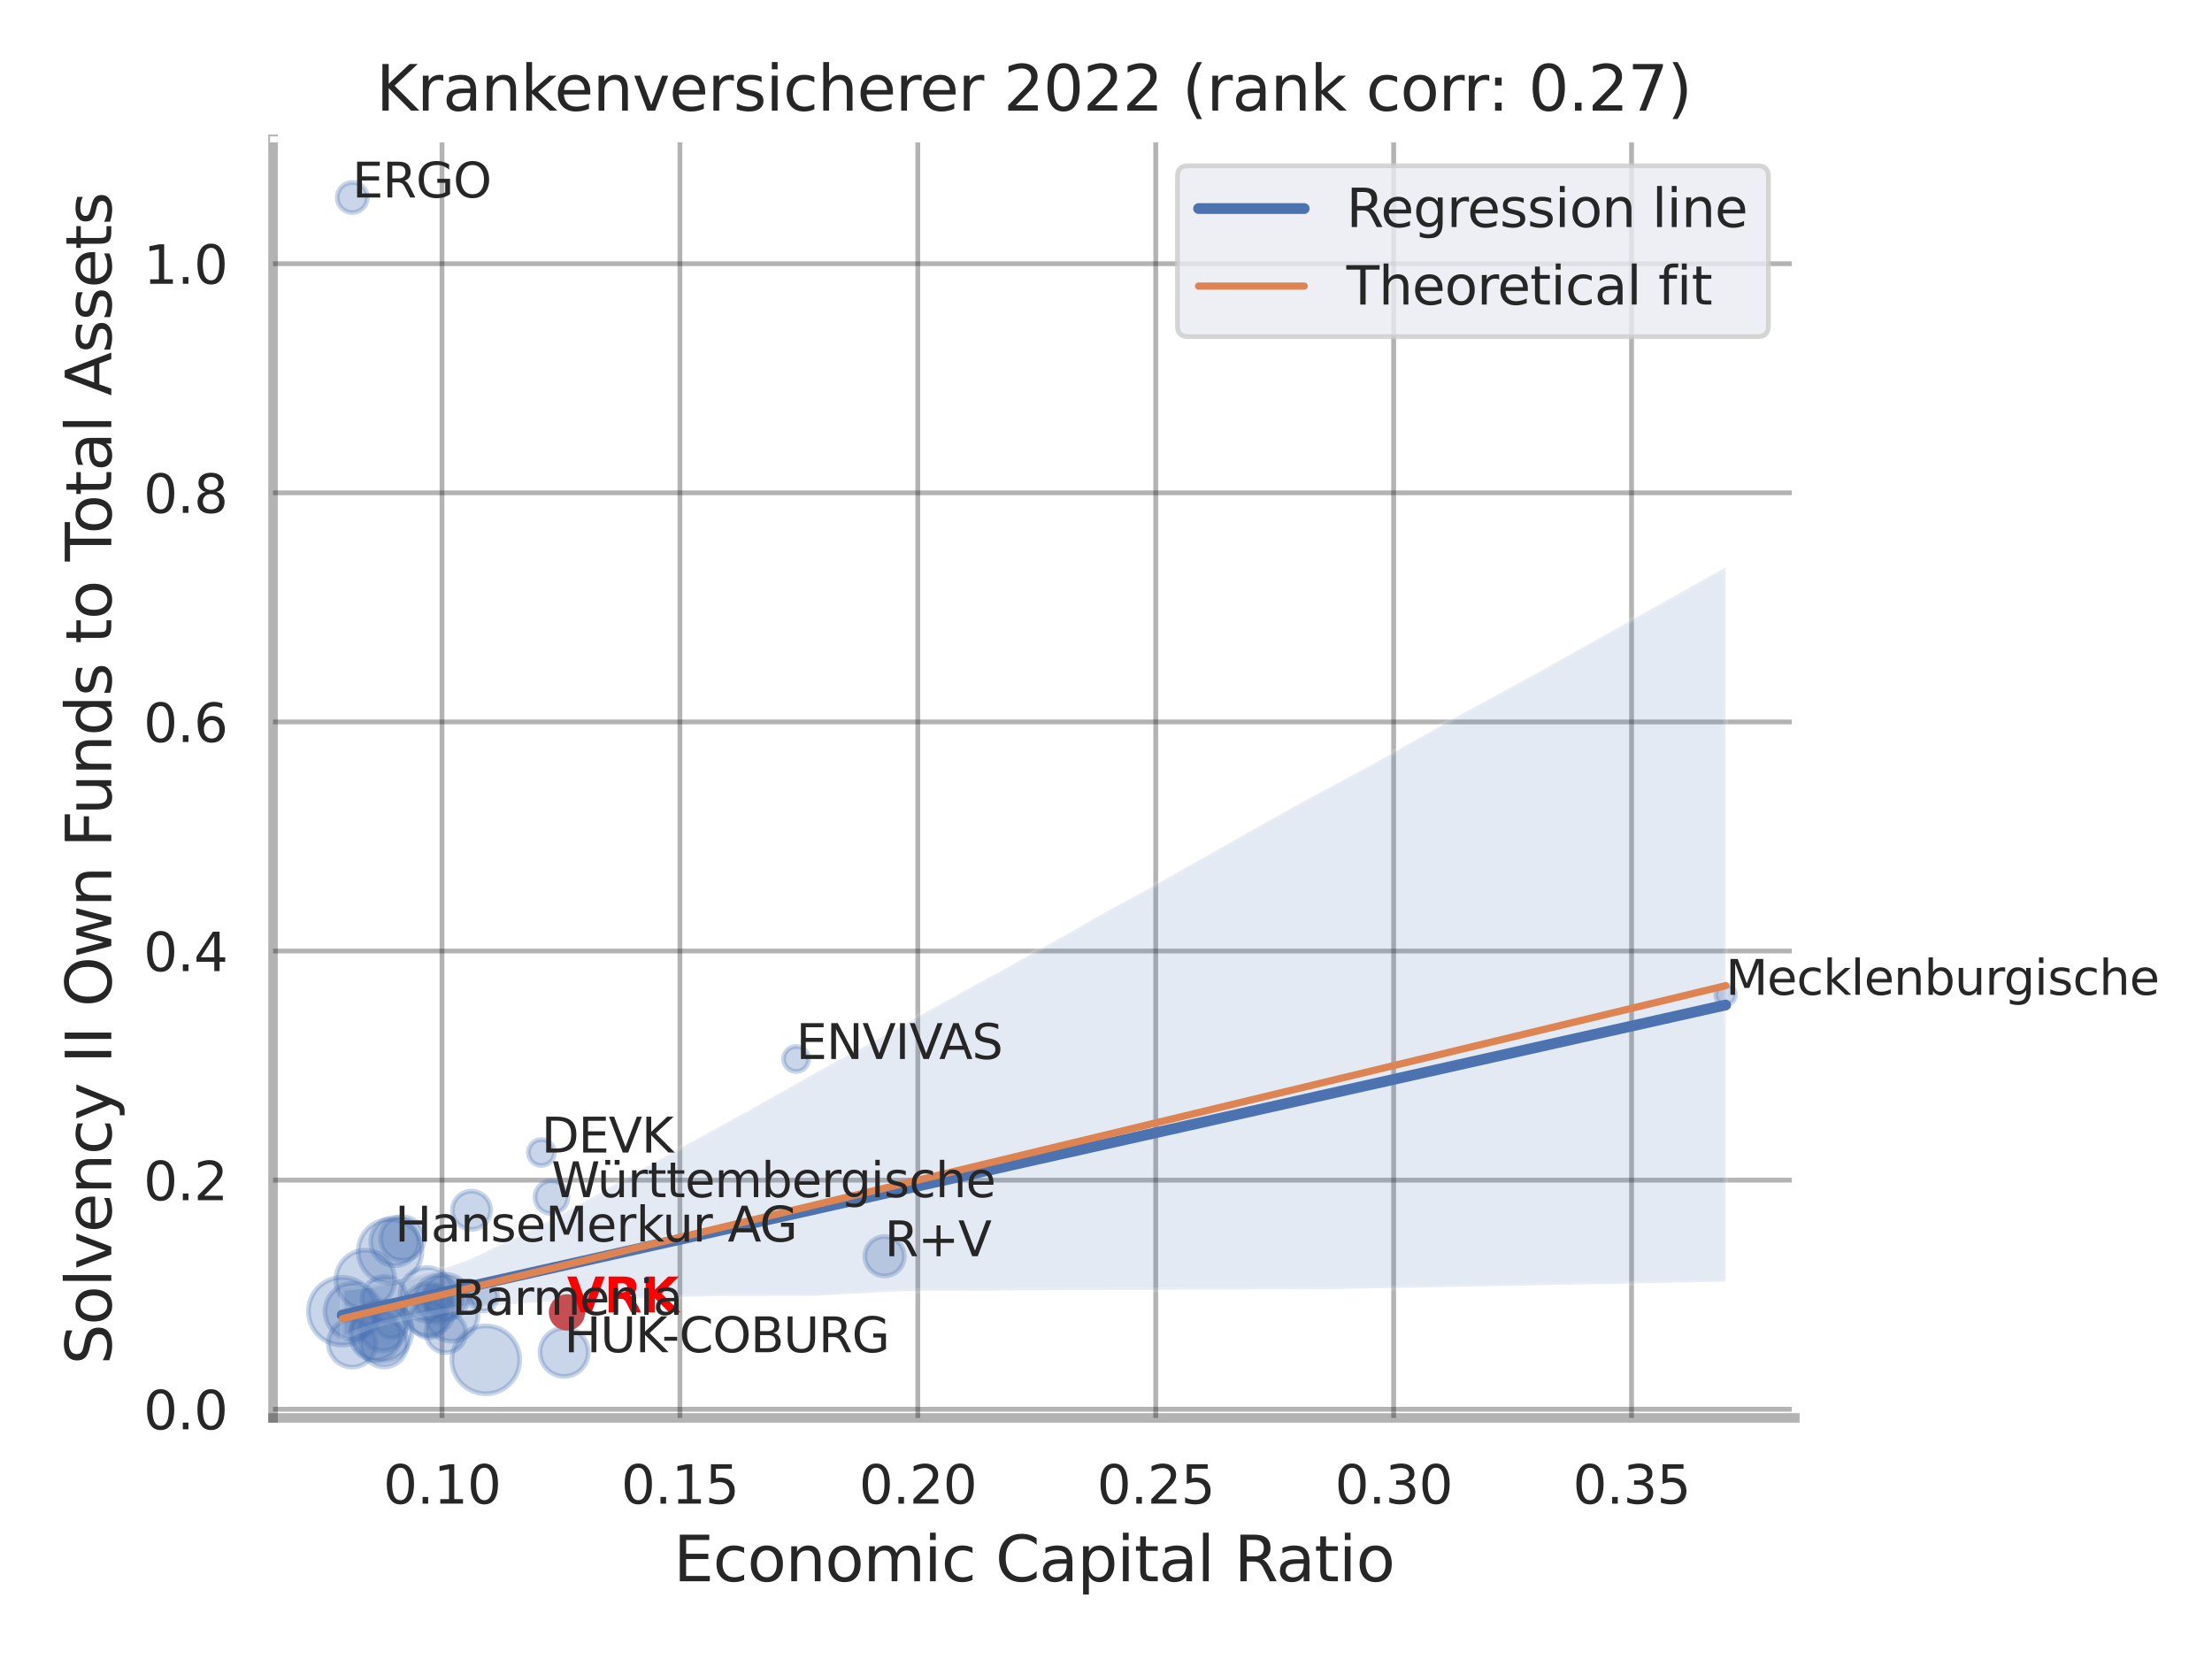 <?xml version="1.0" encoding="utf-8" standalone="no"?>
<!DOCTYPE svg PUBLIC "-//W3C//DTD SVG 1.1//EN"
  "http://www.w3.org/Graphics/SVG/1.1/DTD/svg11.dtd">
<svg xmlns:xlink="http://www.w3.org/1999/xlink" width="460.8pt" height="345.6pt" viewBox="0 0 460.8 345.6" xmlns="http://www.w3.org/2000/svg" version="1.1">
 <defs>
  <style type="text/css">*{stroke-linejoin: round; stroke-linecap: butt}</style>
 </defs>
 <g id="figure_1">
  <g id="patch_1">
   <path d="M 0 345.6 
L 460.8 345.6 
L 460.8 0 
L 0 0 
z
" style="fill: #ffffff"/>
  </g>
  <g id="axes_1">
   <g id="patch_2">
    <path d="M 56.88 295.38 
L 373.893 295.38 
L 373.893 29.04 
L 56.88 29.04 
z
" style="fill: #ffffff"/>
   </g>
   <g id="matplotlib.axis_1">
    <g id="xtick_1">
     <g id="line2d_1">
      <path d="M 92.076 295.38 
L 92.076 29.04 
" clip-path="url(#p713ff8691f)" style="fill: none; stroke: #000000; stroke-opacity: 0.3; stroke-linecap: round"/>
     </g>
     <g id="text_1">
      <!-- 0.10 -->
      <g style="fill: #262626" transform="translate(79.83 313.238) scale(0.11 -0.11)">
       <defs>
        <path id="DejaVuSans-30" d="M 2034 4250 
Q 1547 4250 1301 3770 
Q 1056 3291 1056 2328 
Q 1056 1369 1301 889 
Q 1547 409 2034 409 
Q 2525 409 2770 889 
Q 3016 1369 3016 2328 
Q 3016 3291 2770 3770 
Q 2525 4250 2034 4250 
z
M 2034 4750 
Q 2819 4750 3233 4129 
Q 3647 3509 3647 2328 
Q 3647 1150 3233 529 
Q 2819 -91 2034 -91 
Q 1250 -91 836 529 
Q 422 1150 422 2328 
Q 422 3509 836 4129 
Q 1250 4750 2034 4750 
z
" transform="scale(0.016)"/>
        <path id="DejaVuSans-2e" d="M 684 794 
L 1344 794 
L 1344 0 
L 684 0 
L 684 794 
z
" transform="scale(0.016)"/>
        <path id="DejaVuSans-31" d="M 794 531 
L 1825 531 
L 1825 4091 
L 703 3866 
L 703 4441 
L 1819 4666 
L 2450 4666 
L 2450 531 
L 3481 531 
L 3481 0 
L 794 0 
L 794 531 
z
" transform="scale(0.016)"/>
       </defs>
       <use xlink:href="#DejaVuSans-30"/>
       <use xlink:href="#DejaVuSans-2e" x="63.623"/>
       <use xlink:href="#DejaVuSans-31" x="95.41"/>
       <use xlink:href="#DejaVuSans-30" x="159.033"/>
      </g>
     </g>
    </g>
    <g id="xtick_2">
     <g id="line2d_2">
      <path d="M 141.638 295.38 
L 141.638 29.04 
" clip-path="url(#p713ff8691f)" style="fill: none; stroke: #000000; stroke-opacity: 0.3; stroke-linecap: round"/>
     </g>
     <g id="text_2">
      <!-- 0.15 -->
      <g style="fill: #262626" transform="translate(129.392 313.238) scale(0.11 -0.11)">
       <defs>
        <path id="DejaVuSans-35" d="M 691 4666 
L 3169 4666 
L 3169 4134 
L 1269 4134 
L 1269 2991 
Q 1406 3038 1543 3061 
Q 1681 3084 1819 3084 
Q 2600 3084 3056 2656 
Q 3513 2228 3513 1497 
Q 3513 744 3044 326 
Q 2575 -91 1722 -91 
Q 1428 -91 1123 -41 
Q 819 9 494 109 
L 494 744 
Q 775 591 1075 516 
Q 1375 441 1709 441 
Q 2250 441 2565 725 
Q 2881 1009 2881 1497 
Q 2881 1984 2565 2268 
Q 2250 2553 1709 2553 
Q 1456 2553 1204 2497 
Q 953 2441 691 2322 
L 691 4666 
z
" transform="scale(0.016)"/>
       </defs>
       <use xlink:href="#DejaVuSans-30"/>
       <use xlink:href="#DejaVuSans-2e" x="63.623"/>
       <use xlink:href="#DejaVuSans-31" x="95.41"/>
       <use xlink:href="#DejaVuSans-35" x="159.033"/>
      </g>
     </g>
    </g>
    <g id="xtick_3">
     <g id="line2d_3">
      <path d="M 191.2 295.38 
L 191.2 29.04 
" clip-path="url(#p713ff8691f)" style="fill: none; stroke: #000000; stroke-opacity: 0.3; stroke-linecap: round"/>
     </g>
     <g id="text_3">
      <!-- 0.20 -->
      <g style="fill: #262626" transform="translate(178.954 313.238) scale(0.11 -0.11)">
       <defs>
        <path id="DejaVuSans-32" d="M 1228 531 
L 3431 531 
L 3431 0 
L 469 0 
L 469 531 
Q 828 903 1448 1529 
Q 2069 2156 2228 2338 
Q 2531 2678 2651 2914 
Q 2772 3150 2772 3378 
Q 2772 3750 2511 3984 
Q 2250 4219 1831 4219 
Q 1534 4219 1204 4116 
Q 875 4013 500 3803 
L 500 4441 
Q 881 4594 1212 4672 
Q 1544 4750 1819 4750 
Q 2544 4750 2975 4387 
Q 3406 4025 3406 3419 
Q 3406 3131 3298 2873 
Q 3191 2616 2906 2266 
Q 2828 2175 2409 1742 
Q 1991 1309 1228 531 
z
" transform="scale(0.016)"/>
       </defs>
       <use xlink:href="#DejaVuSans-30"/>
       <use xlink:href="#DejaVuSans-2e" x="63.623"/>
       <use xlink:href="#DejaVuSans-32" x="95.41"/>
       <use xlink:href="#DejaVuSans-30" x="159.033"/>
      </g>
     </g>
    </g>
    <g id="xtick_4">
     <g id="line2d_4">
      <path d="M 240.762 295.38 
L 240.762 29.04 
" clip-path="url(#p713ff8691f)" style="fill: none; stroke: #000000; stroke-opacity: 0.3; stroke-linecap: round"/>
     </g>
     <g id="text_4">
      <!-- 0.25 -->
      <g style="fill: #262626" transform="translate(228.515 313.238) scale(0.11 -0.11)">
       <use xlink:href="#DejaVuSans-30"/>
       <use xlink:href="#DejaVuSans-2e" x="63.623"/>
       <use xlink:href="#DejaVuSans-32" x="95.41"/>
       <use xlink:href="#DejaVuSans-35" x="159.033"/>
      </g>
     </g>
    </g>
    <g id="xtick_5">
     <g id="line2d_5">
      <path d="M 290.323 295.38 
L 290.323 29.04 
" clip-path="url(#p713ff8691f)" style="fill: none; stroke: #000000; stroke-opacity: 0.3; stroke-linecap: round"/>
     </g>
     <g id="text_5">
      <!-- 0.30 -->
      <g style="fill: #262626" transform="translate(278.077 313.238) scale(0.11 -0.11)">
       <defs>
        <path id="DejaVuSans-33" d="M 2597 2516 
Q 3050 2419 3304 2112 
Q 3559 1806 3559 1356 
Q 3559 666 3084 287 
Q 2609 -91 1734 -91 
Q 1441 -91 1130 -33 
Q 819 25 488 141 
L 488 750 
Q 750 597 1062 519 
Q 1375 441 1716 441 
Q 2309 441 2620 675 
Q 2931 909 2931 1356 
Q 2931 1769 2642 2001 
Q 2353 2234 1838 2234 
L 1294 2234 
L 1294 2753 
L 1863 2753 
Q 2328 2753 2575 2939 
Q 2822 3125 2822 3475 
Q 2822 3834 2567 4026 
Q 2313 4219 1838 4219 
Q 1578 4219 1281 4162 
Q 984 4106 628 3988 
L 628 4550 
Q 988 4650 1302 4700 
Q 1616 4750 1894 4750 
Q 2613 4750 3031 4423 
Q 3450 4097 3450 3541 
Q 3450 3153 3228 2886 
Q 3006 2619 2597 2516 
z
" transform="scale(0.016)"/>
       </defs>
       <use xlink:href="#DejaVuSans-30"/>
       <use xlink:href="#DejaVuSans-2e" x="63.623"/>
       <use xlink:href="#DejaVuSans-33" x="95.41"/>
       <use xlink:href="#DejaVuSans-30" x="159.033"/>
      </g>
     </g>
    </g>
    <g id="xtick_6">
     <g id="line2d_6">
      <path d="M 339.885 295.38 
L 339.885 29.04 
" clip-path="url(#p713ff8691f)" style="fill: none; stroke: #000000; stroke-opacity: 0.3; stroke-linecap: round"/>
     </g>
     <g id="text_6">
      <!-- 0.35 -->
      <g style="fill: #262626" transform="translate(327.639 313.238) scale(0.11 -0.11)">
       <use xlink:href="#DejaVuSans-30"/>
       <use xlink:href="#DejaVuSans-2e" x="63.623"/>
       <use xlink:href="#DejaVuSans-33" x="95.41"/>
       <use xlink:href="#DejaVuSans-35" x="159.033"/>
      </g>
     </g>
    </g>
    <g id="text_7">
     <!-- Economic Capital Ratio -->
     <g style="fill: #262626" transform="translate(140.312 329.404) scale(0.13 -0.13)">
      <defs>
       <path id="DejaVuSans-45" d="M 628 4666 
L 3578 4666 
L 3578 4134 
L 1259 4134 
L 1259 2753 
L 3481 2753 
L 3481 2222 
L 1259 2222 
L 1259 531 
L 3634 531 
L 3634 0 
L 628 0 
L 628 4666 
z
" transform="scale(0.016)"/>
       <path id="DejaVuSans-63" d="M 3122 3366 
L 3122 2828 
Q 2878 2963 2633 3030 
Q 2388 3097 2138 3097 
Q 1578 3097 1268 2742 
Q 959 2388 959 1747 
Q 959 1106 1268 751 
Q 1578 397 2138 397 
Q 2388 397 2633 464 
Q 2878 531 3122 666 
L 3122 134 
Q 2881 22 2623 -34 
Q 2366 -91 2075 -91 
Q 1284 -91 818 406 
Q 353 903 353 1747 
Q 353 2603 823 3093 
Q 1294 3584 2113 3584 
Q 2378 3584 2631 3529 
Q 2884 3475 3122 3366 
z
" transform="scale(0.016)"/>
       <path id="DejaVuSans-6f" d="M 1959 3097 
Q 1497 3097 1228 2736 
Q 959 2375 959 1747 
Q 959 1119 1226 758 
Q 1494 397 1959 397 
Q 2419 397 2687 759 
Q 2956 1122 2956 1747 
Q 2956 2369 2687 2733 
Q 2419 3097 1959 3097 
z
M 1959 3584 
Q 2709 3584 3137 3096 
Q 3566 2609 3566 1747 
Q 3566 888 3137 398 
Q 2709 -91 1959 -91 
Q 1206 -91 779 398 
Q 353 888 353 1747 
Q 353 2609 779 3096 
Q 1206 3584 1959 3584 
z
" transform="scale(0.016)"/>
       <path id="DejaVuSans-6e" d="M 3513 2113 
L 3513 0 
L 2938 0 
L 2938 2094 
Q 2938 2591 2744 2837 
Q 2550 3084 2163 3084 
Q 1697 3084 1428 2787 
Q 1159 2491 1159 1978 
L 1159 0 
L 581 0 
L 581 3500 
L 1159 3500 
L 1159 2956 
Q 1366 3272 1645 3428 
Q 1925 3584 2291 3584 
Q 2894 3584 3203 3211 
Q 3513 2838 3513 2113 
z
" transform="scale(0.016)"/>
       <path id="DejaVuSans-6d" d="M 3328 2828 
Q 3544 3216 3844 3400 
Q 4144 3584 4550 3584 
Q 5097 3584 5394 3201 
Q 5691 2819 5691 2113 
L 5691 0 
L 5113 0 
L 5113 2094 
Q 5113 2597 4934 2840 
Q 4756 3084 4391 3084 
Q 3944 3084 3684 2787 
Q 3425 2491 3425 1978 
L 3425 0 
L 2847 0 
L 2847 2094 
Q 2847 2600 2669 2842 
Q 2491 3084 2119 3084 
Q 1678 3084 1418 2786 
Q 1159 2488 1159 1978 
L 1159 0 
L 581 0 
L 581 3500 
L 1159 3500 
L 1159 2956 
Q 1356 3278 1631 3431 
Q 1906 3584 2284 3584 
Q 2666 3584 2933 3390 
Q 3200 3197 3328 2828 
z
" transform="scale(0.016)"/>
       <path id="DejaVuSans-69" d="M 603 3500 
L 1178 3500 
L 1178 0 
L 603 0 
L 603 3500 
z
M 603 4863 
L 1178 4863 
L 1178 4134 
L 603 4134 
L 603 4863 
z
" transform="scale(0.016)"/>
       <path id="DejaVuSans-20" transform="scale(0.016)"/>
       <path id="DejaVuSans-43" d="M 4122 4306 
L 4122 3641 
Q 3803 3938 3442 4084 
Q 3081 4231 2675 4231 
Q 1875 4231 1450 3742 
Q 1025 3253 1025 2328 
Q 1025 1406 1450 917 
Q 1875 428 2675 428 
Q 3081 428 3442 575 
Q 3803 722 4122 1019 
L 4122 359 
Q 3791 134 3420 21 
Q 3050 -91 2638 -91 
Q 1578 -91 968 557 
Q 359 1206 359 2328 
Q 359 3453 968 4101 
Q 1578 4750 2638 4750 
Q 3056 4750 3426 4639 
Q 3797 4528 4122 4306 
z
" transform="scale(0.016)"/>
       <path id="DejaVuSans-61" d="M 2194 1759 
Q 1497 1759 1228 1600 
Q 959 1441 959 1056 
Q 959 750 1161 570 
Q 1363 391 1709 391 
Q 2188 391 2477 730 
Q 2766 1069 2766 1631 
L 2766 1759 
L 2194 1759 
z
M 3341 1997 
L 3341 0 
L 2766 0 
L 2766 531 
Q 2569 213 2275 61 
Q 1981 -91 1556 -91 
Q 1019 -91 701 211 
Q 384 513 384 1019 
Q 384 1609 779 1909 
Q 1175 2209 1959 2209 
L 2766 2209 
L 2766 2266 
Q 2766 2663 2505 2880 
Q 2244 3097 1772 3097 
Q 1472 3097 1187 3025 
Q 903 2953 641 2809 
L 641 3341 
Q 956 3463 1253 3523 
Q 1550 3584 1831 3584 
Q 2591 3584 2966 3190 
Q 3341 2797 3341 1997 
z
" transform="scale(0.016)"/>
       <path id="DejaVuSans-70" d="M 1159 525 
L 1159 -1331 
L 581 -1331 
L 581 3500 
L 1159 3500 
L 1159 2969 
Q 1341 3281 1617 3432 
Q 1894 3584 2278 3584 
Q 2916 3584 3314 3078 
Q 3713 2572 3713 1747 
Q 3713 922 3314 415 
Q 2916 -91 2278 -91 
Q 1894 -91 1617 61 
Q 1341 213 1159 525 
z
M 3116 1747 
Q 3116 2381 2855 2742 
Q 2594 3103 2138 3103 
Q 1681 3103 1420 2742 
Q 1159 2381 1159 1747 
Q 1159 1113 1420 752 
Q 1681 391 2138 391 
Q 2594 391 2855 752 
Q 3116 1113 3116 1747 
z
" transform="scale(0.016)"/>
       <path id="DejaVuSans-74" d="M 1172 4494 
L 1172 3500 
L 2356 3500 
L 2356 3053 
L 1172 3053 
L 1172 1153 
Q 1172 725 1289 603 
Q 1406 481 1766 481 
L 2356 481 
L 2356 0 
L 1766 0 
Q 1100 0 847 248 
Q 594 497 594 1153 
L 594 3053 
L 172 3053 
L 172 3500 
L 594 3500 
L 594 4494 
L 1172 4494 
z
" transform="scale(0.016)"/>
       <path id="DejaVuSans-6c" d="M 603 4863 
L 1178 4863 
L 1178 0 
L 603 0 
L 603 4863 
z
" transform="scale(0.016)"/>
       <path id="DejaVuSans-52" d="M 2841 2188 
Q 3044 2119 3236 1894 
Q 3428 1669 3622 1275 
L 4263 0 
L 3584 0 
L 2988 1197 
Q 2756 1666 2539 1819 
Q 2322 1972 1947 1972 
L 1259 1972 
L 1259 0 
L 628 0 
L 628 4666 
L 2053 4666 
Q 2853 4666 3247 4331 
Q 3641 3997 3641 3322 
Q 3641 2881 3436 2590 
Q 3231 2300 2841 2188 
z
M 1259 4147 
L 1259 2491 
L 2053 2491 
Q 2509 2491 2742 2702 
Q 2975 2913 2975 3322 
Q 2975 3731 2742 3939 
Q 2509 4147 2053 4147 
L 1259 4147 
z
" transform="scale(0.016)"/>
      </defs>
      <use xlink:href="#DejaVuSans-45"/>
      <use xlink:href="#DejaVuSans-63" x="63.184"/>
      <use xlink:href="#DejaVuSans-6f" x="118.164"/>
      <use xlink:href="#DejaVuSans-6e" x="179.346"/>
      <use xlink:href="#DejaVuSans-6f" x="242.725"/>
      <use xlink:href="#DejaVuSans-6d" x="303.906"/>
      <use xlink:href="#DejaVuSans-69" x="401.318"/>
      <use xlink:href="#DejaVuSans-63" x="429.102"/>
      <use xlink:href="#DejaVuSans-20" x="484.082"/>
      <use xlink:href="#DejaVuSans-43" x="515.869"/>
      <use xlink:href="#DejaVuSans-61" x="585.693"/>
      <use xlink:href="#DejaVuSans-70" x="646.973"/>
      <use xlink:href="#DejaVuSans-69" x="710.449"/>
      <use xlink:href="#DejaVuSans-74" x="738.232"/>
      <use xlink:href="#DejaVuSans-61" x="777.441"/>
      <use xlink:href="#DejaVuSans-6c" x="838.721"/>
      <use xlink:href="#DejaVuSans-20" x="866.504"/>
      <use xlink:href="#DejaVuSans-52" x="898.291"/>
      <use xlink:href="#DejaVuSans-61" x="965.523"/>
      <use xlink:href="#DejaVuSans-74" x="1026.803"/>
      <use xlink:href="#DejaVuSans-69" x="1066.012"/>
      <use xlink:href="#DejaVuSans-6f" x="1093.795"/>
     </g>
    </g>
   </g>
   <g id="matplotlib.axis_2">
    <g id="ytick_1">
     <g id="line2d_7">
      <path d="M 56.88 293.573 
L 373.893 293.573 
" clip-path="url(#p713ff8691f)" style="fill: none; stroke: #000000; stroke-opacity: 0.3; stroke-linecap: round"/>
     </g>
     <g id="text_8">
      <!-- 0.0 -->
      <g style="fill: #262626" transform="translate(29.887 297.752) scale(0.11 -0.11)">
       <use xlink:href="#DejaVuSans-30"/>
       <use xlink:href="#DejaVuSans-2e" x="63.623"/>
       <use xlink:href="#DejaVuSans-30" x="95.41"/>
      </g>
     </g>
    </g>
    <g id="ytick_2">
     <g id="line2d_8">
      <path d="M 56.88 245.845 
L 373.893 245.845 
" clip-path="url(#p713ff8691f)" style="fill: none; stroke: #000000; stroke-opacity: 0.3; stroke-linecap: round"/>
     </g>
     <g id="text_9">
      <!-- 0.2 -->
      <g style="fill: #262626" transform="translate(29.887 250.024) scale(0.11 -0.11)">
       <use xlink:href="#DejaVuSans-30"/>
       <use xlink:href="#DejaVuSans-2e" x="63.623"/>
       <use xlink:href="#DejaVuSans-32" x="95.41"/>
      </g>
     </g>
    </g>
    <g id="ytick_3">
     <g id="line2d_9">
      <path d="M 56.88 198.117 
L 373.893 198.117 
" clip-path="url(#p713ff8691f)" style="fill: none; stroke: #000000; stroke-opacity: 0.3; stroke-linecap: round"/>
     </g>
     <g id="text_10">
      <!-- 0.4 -->
      <g style="fill: #262626" transform="translate(29.887 202.296) scale(0.11 -0.11)">
       <defs>
        <path id="DejaVuSans-34" d="M 2419 4116 
L 825 1625 
L 2419 1625 
L 2419 4116 
z
M 2253 4666 
L 3047 4666 
L 3047 1625 
L 3713 1625 
L 3713 1100 
L 3047 1100 
L 3047 0 
L 2419 0 
L 2419 1100 
L 313 1100 
L 313 1709 
L 2253 4666 
z
" transform="scale(0.016)"/>
       </defs>
       <use xlink:href="#DejaVuSans-30"/>
       <use xlink:href="#DejaVuSans-2e" x="63.623"/>
       <use xlink:href="#DejaVuSans-34" x="95.41"/>
      </g>
     </g>
    </g>
    <g id="ytick_4">
     <g id="line2d_10">
      <path d="M 56.88 150.39 
L 373.893 150.39 
" clip-path="url(#p713ff8691f)" style="fill: none; stroke: #000000; stroke-opacity: 0.3; stroke-linecap: round"/>
     </g>
     <g id="text_11">
      <!-- 0.6 -->
      <g style="fill: #262626" transform="translate(29.887 154.569) scale(0.11 -0.11)">
       <defs>
        <path id="DejaVuSans-36" d="M 2113 2584 
Q 1688 2584 1439 2293 
Q 1191 2003 1191 1497 
Q 1191 994 1439 701 
Q 1688 409 2113 409 
Q 2538 409 2786 701 
Q 3034 994 3034 1497 
Q 3034 2003 2786 2293 
Q 2538 2584 2113 2584 
z
M 3366 4563 
L 3366 3988 
Q 3128 4100 2886 4159 
Q 2644 4219 2406 4219 
Q 1781 4219 1451 3797 
Q 1122 3375 1075 2522 
Q 1259 2794 1537 2939 
Q 1816 3084 2150 3084 
Q 2853 3084 3261 2657 
Q 3669 2231 3669 1497 
Q 3669 778 3244 343 
Q 2819 -91 2113 -91 
Q 1303 -91 875 529 
Q 447 1150 447 2328 
Q 447 3434 972 4092 
Q 1497 4750 2381 4750 
Q 2619 4750 2861 4703 
Q 3103 4656 3366 4563 
z
" transform="scale(0.016)"/>
       </defs>
       <use xlink:href="#DejaVuSans-30"/>
       <use xlink:href="#DejaVuSans-2e" x="63.623"/>
       <use xlink:href="#DejaVuSans-36" x="95.41"/>
      </g>
     </g>
    </g>
    <g id="ytick_5">
     <g id="line2d_11">
      <path d="M 56.88 102.662 
L 373.893 102.662 
" clip-path="url(#p713ff8691f)" style="fill: none; stroke: #000000; stroke-opacity: 0.3; stroke-linecap: round"/>
     </g>
     <g id="text_12">
      <!-- 0.8 -->
      <g style="fill: #262626" transform="translate(29.887 106.841) scale(0.11 -0.11)">
       <defs>
        <path id="DejaVuSans-38" d="M 2034 2216 
Q 1584 2216 1326 1975 
Q 1069 1734 1069 1313 
Q 1069 891 1326 650 
Q 1584 409 2034 409 
Q 2484 409 2743 651 
Q 3003 894 3003 1313 
Q 3003 1734 2745 1975 
Q 2488 2216 2034 2216 
z
M 1403 2484 
Q 997 2584 770 2862 
Q 544 3141 544 3541 
Q 544 4100 942 4425 
Q 1341 4750 2034 4750 
Q 2731 4750 3128 4425 
Q 3525 4100 3525 3541 
Q 3525 3141 3298 2862 
Q 3072 2584 2669 2484 
Q 3125 2378 3379 2068 
Q 3634 1759 3634 1313 
Q 3634 634 3220 271 
Q 2806 -91 2034 -91 
Q 1263 -91 848 271 
Q 434 634 434 1313 
Q 434 1759 690 2068 
Q 947 2378 1403 2484 
z
M 1172 3481 
Q 1172 3119 1398 2916 
Q 1625 2713 2034 2713 
Q 2441 2713 2670 2916 
Q 2900 3119 2900 3481 
Q 2900 3844 2670 4047 
Q 2441 4250 2034 4250 
Q 1625 4250 1398 4047 
Q 1172 3844 1172 3481 
z
" transform="scale(0.016)"/>
       </defs>
       <use xlink:href="#DejaVuSans-30"/>
       <use xlink:href="#DejaVuSans-2e" x="63.623"/>
       <use xlink:href="#DejaVuSans-38" x="95.41"/>
      </g>
     </g>
    </g>
    <g id="ytick_6">
     <g id="line2d_12">
      <path d="M 56.88 54.934 
L 373.893 54.934 
" clip-path="url(#p713ff8691f)" style="fill: none; stroke: #000000; stroke-opacity: 0.3; stroke-linecap: round"/>
     </g>
     <g id="text_13">
      <!-- 1.0 -->
      <g style="fill: #262626" transform="translate(29.887 59.113) scale(0.11 -0.11)">
       <use xlink:href="#DejaVuSans-31"/>
       <use xlink:href="#DejaVuSans-2e" x="63.623"/>
       <use xlink:href="#DejaVuSans-30" x="95.41"/>
      </g>
     </g>
    </g>
    <g id="text_14">
     <!-- Solvency II Own Funds to Total Assets -->
     <g style="fill: #262626" transform="translate(23.183 284.278) rotate(-90) scale(0.13 -0.13)">
      <defs>
       <path id="DejaVuSans-53" d="M 3425 4513 
L 3425 3897 
Q 3066 4069 2747 4153 
Q 2428 4238 2131 4238 
Q 1616 4238 1336 4038 
Q 1056 3838 1056 3469 
Q 1056 3159 1242 3001 
Q 1428 2844 1947 2747 
L 2328 2669 
Q 3034 2534 3370 2195 
Q 3706 1856 3706 1288 
Q 3706 609 3251 259 
Q 2797 -91 1919 -91 
Q 1588 -91 1214 -16 
Q 841 59 441 206 
L 441 856 
Q 825 641 1194 531 
Q 1563 422 1919 422 
Q 2459 422 2753 634 
Q 3047 847 3047 1241 
Q 3047 1584 2836 1778 
Q 2625 1972 2144 2069 
L 1759 2144 
Q 1053 2284 737 2584 
Q 422 2884 422 3419 
Q 422 4038 858 4394 
Q 1294 4750 2059 4750 
Q 2388 4750 2728 4690 
Q 3069 4631 3425 4513 
z
" transform="scale(0.016)"/>
       <path id="DejaVuSans-76" d="M 191 3500 
L 800 3500 
L 1894 563 
L 2988 3500 
L 3597 3500 
L 2284 0 
L 1503 0 
L 191 3500 
z
" transform="scale(0.016)"/>
       <path id="DejaVuSans-65" d="M 3597 1894 
L 3597 1613 
L 953 1613 
Q 991 1019 1311 708 
Q 1631 397 2203 397 
Q 2534 397 2845 478 
Q 3156 559 3463 722 
L 3463 178 
Q 3153 47 2828 -22 
Q 2503 -91 2169 -91 
Q 1331 -91 842 396 
Q 353 884 353 1716 
Q 353 2575 817 3079 
Q 1281 3584 2069 3584 
Q 2775 3584 3186 3129 
Q 3597 2675 3597 1894 
z
M 3022 2063 
Q 3016 2534 2758 2815 
Q 2500 3097 2075 3097 
Q 1594 3097 1305 2825 
Q 1016 2553 972 2059 
L 3022 2063 
z
" transform="scale(0.016)"/>
       <path id="DejaVuSans-79" d="M 2059 -325 
Q 1816 -950 1584 -1140 
Q 1353 -1331 966 -1331 
L 506 -1331 
L 506 -850 
L 844 -850 
Q 1081 -850 1212 -737 
Q 1344 -625 1503 -206 
L 1606 56 
L 191 3500 
L 800 3500 
L 1894 763 
L 2988 3500 
L 3597 3500 
L 2059 -325 
z
" transform="scale(0.016)"/>
       <path id="DejaVuSans-49" d="M 628 4666 
L 1259 4666 
L 1259 0 
L 628 0 
L 628 4666 
z
" transform="scale(0.016)"/>
       <path id="DejaVuSans-4f" d="M 2522 4238 
Q 1834 4238 1429 3725 
Q 1025 3213 1025 2328 
Q 1025 1447 1429 934 
Q 1834 422 2522 422 
Q 3209 422 3611 934 
Q 4013 1447 4013 2328 
Q 4013 3213 3611 3725 
Q 3209 4238 2522 4238 
z
M 2522 4750 
Q 3503 4750 4090 4092 
Q 4678 3434 4678 2328 
Q 4678 1225 4090 567 
Q 3503 -91 2522 -91 
Q 1538 -91 948 565 
Q 359 1222 359 2328 
Q 359 3434 948 4092 
Q 1538 4750 2522 4750 
z
" transform="scale(0.016)"/>
       <path id="DejaVuSans-77" d="M 269 3500 
L 844 3500 
L 1563 769 
L 2278 3500 
L 2956 3500 
L 3675 769 
L 4391 3500 
L 4966 3500 
L 4050 0 
L 3372 0 
L 2619 2869 
L 1863 0 
L 1184 0 
L 269 3500 
z
" transform="scale(0.016)"/>
       <path id="DejaVuSans-46" d="M 628 4666 
L 3309 4666 
L 3309 4134 
L 1259 4134 
L 1259 2759 
L 3109 2759 
L 3109 2228 
L 1259 2228 
L 1259 0 
L 628 0 
L 628 4666 
z
" transform="scale(0.016)"/>
       <path id="DejaVuSans-75" d="M 544 1381 
L 544 3500 
L 1119 3500 
L 1119 1403 
Q 1119 906 1312 657 
Q 1506 409 1894 409 
Q 2359 409 2629 706 
Q 2900 1003 2900 1516 
L 2900 3500 
L 3475 3500 
L 3475 0 
L 2900 0 
L 2900 538 
Q 2691 219 2414 64 
Q 2138 -91 1772 -91 
Q 1169 -91 856 284 
Q 544 659 544 1381 
z
M 1991 3584 
L 1991 3584 
z
" transform="scale(0.016)"/>
       <path id="DejaVuSans-64" d="M 2906 2969 
L 2906 4863 
L 3481 4863 
L 3481 0 
L 2906 0 
L 2906 525 
Q 2725 213 2448 61 
Q 2172 -91 1784 -91 
Q 1150 -91 751 415 
Q 353 922 353 1747 
Q 353 2572 751 3078 
Q 1150 3584 1784 3584 
Q 2172 3584 2448 3432 
Q 2725 3281 2906 2969 
z
M 947 1747 
Q 947 1113 1208 752 
Q 1469 391 1925 391 
Q 2381 391 2643 752 
Q 2906 1113 2906 1747 
Q 2906 2381 2643 2742 
Q 2381 3103 1925 3103 
Q 1469 3103 1208 2742 
Q 947 2381 947 1747 
z
" transform="scale(0.016)"/>
       <path id="DejaVuSans-73" d="M 2834 3397 
L 2834 2853 
Q 2591 2978 2328 3040 
Q 2066 3103 1784 3103 
Q 1356 3103 1142 2972 
Q 928 2841 928 2578 
Q 928 2378 1081 2264 
Q 1234 2150 1697 2047 
L 1894 2003 
Q 2506 1872 2764 1633 
Q 3022 1394 3022 966 
Q 3022 478 2636 193 
Q 2250 -91 1575 -91 
Q 1294 -91 989 -36 
Q 684 19 347 128 
L 347 722 
Q 666 556 975 473 
Q 1284 391 1588 391 
Q 1994 391 2212 530 
Q 2431 669 2431 922 
Q 2431 1156 2273 1281 
Q 2116 1406 1581 1522 
L 1381 1569 
Q 847 1681 609 1914 
Q 372 2147 372 2553 
Q 372 3047 722 3315 
Q 1072 3584 1716 3584 
Q 2034 3584 2315 3537 
Q 2597 3491 2834 3397 
z
" transform="scale(0.016)"/>
       <path id="DejaVuSans-54" d="M -19 4666 
L 3928 4666 
L 3928 4134 
L 2272 4134 
L 2272 0 
L 1638 0 
L 1638 4134 
L -19 4134 
L -19 4666 
z
" transform="scale(0.016)"/>
       <path id="DejaVuSans-41" d="M 2188 4044 
L 1331 1722 
L 3047 1722 
L 2188 4044 
z
M 1831 4666 
L 2547 4666 
L 4325 0 
L 3669 0 
L 3244 1197 
L 1141 1197 
L 716 0 
L 50 0 
L 1831 4666 
z
" transform="scale(0.016)"/>
      </defs>
      <use xlink:href="#DejaVuSans-53"/>
      <use xlink:href="#DejaVuSans-6f" x="63.477"/>
      <use xlink:href="#DejaVuSans-6c" x="124.658"/>
      <use xlink:href="#DejaVuSans-76" x="152.441"/>
      <use xlink:href="#DejaVuSans-65" x="211.621"/>
      <use xlink:href="#DejaVuSans-6e" x="273.145"/>
      <use xlink:href="#DejaVuSans-63" x="336.523"/>
      <use xlink:href="#DejaVuSans-79" x="391.504"/>
      <use xlink:href="#DejaVuSans-20" x="450.684"/>
      <use xlink:href="#DejaVuSans-49" x="482.471"/>
      <use xlink:href="#DejaVuSans-49" x="511.963"/>
      <use xlink:href="#DejaVuSans-20" x="541.455"/>
      <use xlink:href="#DejaVuSans-4f" x="573.242"/>
      <use xlink:href="#DejaVuSans-77" x="651.953"/>
      <use xlink:href="#DejaVuSans-6e" x="733.74"/>
      <use xlink:href="#DejaVuSans-20" x="797.119"/>
      <use xlink:href="#DejaVuSans-46" x="828.906"/>
      <use xlink:href="#DejaVuSans-75" x="880.926"/>
      <use xlink:href="#DejaVuSans-6e" x="944.305"/>
      <use xlink:href="#DejaVuSans-64" x="1007.684"/>
      <use xlink:href="#DejaVuSans-73" x="1071.16"/>
      <use xlink:href="#DejaVuSans-20" x="1123.26"/>
      <use xlink:href="#DejaVuSans-74" x="1155.047"/>
      <use xlink:href="#DejaVuSans-6f" x="1194.256"/>
      <use xlink:href="#DejaVuSans-20" x="1255.438"/>
      <use xlink:href="#DejaVuSans-54" x="1287.225"/>
      <use xlink:href="#DejaVuSans-6f" x="1331.309"/>
      <use xlink:href="#DejaVuSans-74" x="1392.49"/>
      <use xlink:href="#DejaVuSans-61" x="1431.699"/>
      <use xlink:href="#DejaVuSans-6c" x="1492.979"/>
      <use xlink:href="#DejaVuSans-20" x="1520.762"/>
      <use xlink:href="#DejaVuSans-41" x="1552.549"/>
      <use xlink:href="#DejaVuSans-73" x="1620.957"/>
      <use xlink:href="#DejaVuSans-73" x="1673.057"/>
      <use xlink:href="#DejaVuSans-65" x="1725.156"/>
      <use xlink:href="#DejaVuSans-74" x="1786.68"/>
      <use xlink:href="#DejaVuSans-73" x="1825.889"/>
     </g>
    </g>
   </g>
   <g id="PathCollection_1">
    <path d="M 88.946 275.186 
C 90.424 275.186 91.841 274.599 92.885 273.555 
C 93.93 272.51 94.516 271.094 94.516 269.616 
C 94.516 268.139 93.93 266.722 92.885 265.678 
C 91.841 264.633 90.424 264.046 88.946 264.046 
C 87.469 264.046 86.052 264.633 85.008 265.678 
C 83.963 266.722 83.377 268.139 83.377 269.616 
C 83.377 271.094 83.963 272.51 85.008 273.555 
C 86.052 274.599 87.469 275.186 88.946 275.186 
z
" clip-path="url(#p713ff8691f)" style="fill: #4c72b0; fill-opacity: 0.3; stroke: #4c72b0; stroke-opacity: 0.3"/>
    <path d="M 79.484 283.633 
C 81.162 283.633 82.773 282.966 83.96 281.779 
C 85.147 280.592 85.814 278.982 85.814 277.304 
C 85.814 275.625 85.147 274.015 83.96 272.828 
C 82.773 271.641 81.162 270.974 79.484 270.974 
C 77.805 270.974 76.195 271.641 75.008 272.828 
C 73.821 274.015 73.154 275.625 73.154 277.304 
C 73.154 278.982 73.821 280.592 75.008 281.779 
C 76.195 282.966 77.805 283.633 79.484 283.633 
z
" clip-path="url(#p713ff8691f)" style="fill: #4c72b0; fill-opacity: 0.3; stroke: #4c72b0; stroke-opacity: 0.3"/>
    <path d="M 73.518 278.987 
C 75.06 278.987 76.54 278.374 77.63 277.283 
C 78.721 276.192 79.334 274.713 79.334 273.17 
C 79.334 271.628 78.721 270.148 77.63 269.058 
C 76.54 267.967 75.06 267.354 73.518 267.354 
C 71.975 267.354 70.496 267.967 69.405 269.058 
C 68.314 270.148 67.702 271.628 67.702 273.17 
C 67.702 274.713 68.314 276.192 69.405 277.283 
C 70.496 278.374 71.975 278.987 73.518 278.987 
z
" clip-path="url(#p713ff8691f)" style="fill: #4c72b0; fill-opacity: 0.3; stroke: #4c72b0; stroke-opacity: 0.3"/>
    <path d="M 91.397 275.526 
C 92.707 275.526 93.963 275.006 94.889 274.08 
C 95.815 273.154 96.335 271.898 96.335 270.588 
C 96.335 269.279 95.815 268.023 94.889 267.097 
C 93.963 266.171 92.707 265.651 91.397 265.651 
C 90.087 265.651 88.831 266.171 87.905 267.097 
C 86.979 268.023 86.459 269.279 86.459 270.588 
C 86.459 271.898 86.979 273.154 87.905 274.08 
C 88.831 275.006 90.087 275.526 91.397 275.526 
z
" clip-path="url(#p713ff8691f)" style="fill: #4c72b0; fill-opacity: 0.3; stroke: #4c72b0; stroke-opacity: 0.3"/>
    <path d="M 101.202 290.345 
C 103.077 290.345 104.876 289.6 106.202 288.274 
C 107.528 286.948 108.273 285.149 108.273 283.274 
C 108.273 281.398 107.528 279.6 106.202 278.274 
C 104.876 276.948 103.077 276.203 101.202 276.203 
C 99.327 276.203 97.528 276.948 96.202 278.274 
C 94.876 279.6 94.131 281.398 94.131 283.274 
C 94.131 285.149 94.876 286.948 96.202 288.274 
C 97.528 289.6 99.327 290.345 101.202 290.345 
z
" clip-path="url(#p713ff8691f)" style="fill: #4c72b0; fill-opacity: 0.3; stroke: #4c72b0; stroke-opacity: 0.3"/>
    <path d="M 81.265 267.298 
C 83.025 267.298 84.714 266.598 85.959 265.353 
C 87.204 264.108 87.903 262.419 87.903 260.659 
C 87.903 258.898 87.204 257.21 85.959 255.965 
C 84.714 254.72 83.025 254.02 81.265 254.02 
C 79.504 254.02 77.815 254.72 76.571 255.965 
C 75.326 257.21 74.626 258.898 74.626 260.659 
C 74.626 262.419 75.326 264.108 76.571 265.353 
C 77.815 266.598 79.504 267.298 81.265 267.298 
z
" clip-path="url(#p713ff8691f)" style="fill: #4c72b0; fill-opacity: 0.3; stroke: #4c72b0; stroke-opacity: 0.3"/>
    <path d="M 83.825 262.552 
C 85.031 262.552 86.187 262.073 87.04 261.22 
C 87.893 260.368 88.372 259.211 88.372 258.006 
C 88.372 256.8 87.893 255.643 87.04 254.791 
C 86.187 253.938 85.031 253.459 83.825 253.459 
C 82.62 253.459 81.463 253.938 80.61 254.791 
C 79.758 255.643 79.279 256.8 79.279 258.006 
C 79.279 259.211 79.758 260.368 80.61 261.22 
C 81.463 262.073 82.62 262.552 83.825 262.552 
z
" clip-path="url(#p713ff8691f)" style="fill: #4c72b0; fill-opacity: 0.3; stroke: #4c72b0; stroke-opacity: 0.3"/>
    <path d="M 80.01 284.755 
C 81.297 284.755 82.532 284.243 83.442 283.333 
C 84.352 282.423 84.864 281.188 84.864 279.901 
C 84.864 278.614 84.352 277.379 83.442 276.469 
C 82.532 275.559 81.297 275.047 80.01 275.047 
C 78.723 275.047 77.488 275.559 76.578 276.469 
C 75.668 277.379 75.156 278.614 75.156 279.901 
C 75.156 281.188 75.668 282.423 76.578 283.333 
C 77.488 284.243 78.723 284.755 80.01 284.755 
z
" clip-path="url(#p713ff8691f)" style="fill: #4c72b0; fill-opacity: 0.3; stroke: #4c72b0; stroke-opacity: 0.3"/>
    <path d="M 78.203 283.358 
C 79.59 283.358 80.92 282.807 81.901 281.826 
C 82.881 280.845 83.432 279.515 83.432 278.129 
C 83.432 276.742 82.881 275.412 81.901 274.431 
C 80.92 273.451 79.59 272.9 78.203 272.9 
C 76.816 272.9 75.486 273.451 74.506 274.431 
C 73.525 275.412 72.974 276.742 72.974 278.129 
C 72.974 279.515 73.525 280.845 74.506 281.826 
C 75.486 282.807 76.816 283.358 78.203 283.358 
z
" clip-path="url(#p713ff8691f)" style="fill: #4c72b0; fill-opacity: 0.3; stroke: #4c72b0; stroke-opacity: 0.3"/>
    <path d="M 71.29 280.196 
C 73.158 280.196 74.95 279.453 76.271 278.132 
C 77.592 276.811 78.334 275.019 78.334 273.151 
C 78.334 271.283 77.592 269.491 76.271 268.17 
C 74.95 266.849 73.158 266.107 71.29 266.107 
C 69.422 266.107 67.63 266.849 66.309 268.17 
C 64.988 269.491 64.246 271.283 64.246 273.151 
C 64.246 275.019 64.988 276.811 66.309 278.132 
C 67.63 279.453 69.422 280.196 71.29 280.196 
z
" clip-path="url(#p713ff8691f)" style="fill: #4c72b0; fill-opacity: 0.3; stroke: #4c72b0; stroke-opacity: 0.3"/>
    <path d="M 92.93 274.854 
C 94.174 274.854 95.366 274.361 96.245 273.481 
C 97.124 272.602 97.618 271.41 97.618 270.167 
C 97.618 268.924 97.124 267.731 96.245 266.852 
C 95.366 265.973 94.174 265.479 92.93 265.479 
C 91.687 265.479 90.495 265.973 89.616 266.852 
C 88.737 267.731 88.243 268.924 88.243 270.167 
C 88.243 271.41 88.737 272.602 89.616 273.481 
C 90.495 274.361 91.687 274.854 92.93 274.854 
z
" clip-path="url(#p713ff8691f)" style="fill: #4c72b0; fill-opacity: 0.3; stroke: #4c72b0; stroke-opacity: 0.3"/>
    <path d="M 76.107 272.678 
C 77.73 272.678 79.286 272.033 80.433 270.886 
C 81.581 269.738 82.225 268.182 82.225 266.56 
C 82.225 264.937 81.581 263.381 80.433 262.233 
C 79.286 261.086 77.73 260.441 76.107 260.441 
C 74.485 260.441 72.928 261.086 71.781 262.233 
C 70.634 263.381 69.989 264.937 69.989 266.56 
C 69.989 268.182 70.634 269.738 71.781 270.886 
C 72.928 272.033 74.485 272.678 76.107 272.678 
z
" clip-path="url(#p713ff8691f)" style="fill: #4c72b0; fill-opacity: 0.3; stroke: #4c72b0; stroke-opacity: 0.3"/>
    <path d="M 80.095 275.249 
C 81.333 275.249 82.521 274.757 83.397 273.881 
C 84.272 273.006 84.764 271.818 84.764 270.58 
C 84.764 269.341 84.272 268.154 83.397 267.278 
C 82.521 266.402 81.333 265.91 80.095 265.91 
C 78.857 265.91 77.669 266.402 76.793 267.278 
C 75.918 268.154 75.426 269.341 75.426 270.58 
C 75.426 271.818 75.918 273.006 76.793 273.881 
C 77.669 274.757 78.857 275.249 80.095 275.249 
z
" clip-path="url(#p713ff8691f)" style="fill: #4c72b0; fill-opacity: 0.3; stroke: #4c72b0; stroke-opacity: 0.3"/>
    <path d="M 92.894 281.76 
C 93.991 281.76 95.043 281.324 95.819 280.549 
C 96.594 279.773 97.03 278.721 97.03 277.625 
C 97.03 276.528 96.594 275.476 95.819 274.7 
C 95.043 273.925 93.991 273.489 92.894 273.489 
C 91.798 273.489 90.746 273.925 89.97 274.7 
C 89.195 275.476 88.759 276.528 88.759 277.625 
C 88.759 278.721 89.195 279.773 89.97 280.549 
C 90.746 281.324 91.798 281.76 92.894 281.76 
z
" clip-path="url(#p713ff8691f)" style="fill: #4c72b0; fill-opacity: 0.3; stroke: #4c72b0; stroke-opacity: 0.3"/>
    <path d="M 98.228 256.103 
C 99.284 256.103 100.297 255.683 101.043 254.937 
C 101.79 254.19 102.209 253.177 102.209 252.122 
C 102.209 251.066 101.79 250.053 101.043 249.306 
C 100.297 248.56 99.284 248.14 98.228 248.14 
C 97.172 248.14 96.159 248.56 95.413 249.306 
C 94.666 250.053 94.247 251.066 94.247 252.122 
C 94.247 253.177 94.666 254.19 95.413 254.937 
C 96.159 255.683 97.172 256.103 98.228 256.103 
z
" clip-path="url(#p713ff8691f)" style="fill: #4c72b0; fill-opacity: 0.3; stroke: #4c72b0; stroke-opacity: 0.3"/>
    <path d="M 184.276 265.803 
C 185.365 265.803 186.409 265.37 187.179 264.6 
C 187.949 263.83 188.382 262.786 188.382 261.697 
C 188.382 260.608 187.949 259.563 187.179 258.793 
C 186.409 258.023 185.365 257.591 184.276 257.591 
C 183.187 257.591 182.142 258.023 181.372 258.793 
C 180.602 259.563 180.17 260.608 180.17 261.697 
C 180.17 262.786 180.602 263.83 181.372 264.6 
C 182.142 265.37 183.187 265.803 184.276 265.803 
z
" clip-path="url(#p713ff8691f)" style="fill: #4c72b0; fill-opacity: 0.3; stroke: #4c72b0; stroke-opacity: 0.3"/>
    <path d="M 117.525 286.727 
C 118.86 286.727 120.14 286.196 121.084 285.252 
C 122.028 284.308 122.559 283.028 122.559 281.693 
C 122.559 280.358 122.028 279.077 121.084 278.133 
C 120.14 277.189 118.86 276.659 117.525 276.659 
C 116.19 276.659 114.909 277.189 113.965 278.133 
C 113.021 279.077 112.491 280.358 112.491 281.693 
C 112.491 283.028 113.021 284.308 113.965 285.252 
C 114.909 286.196 116.19 286.727 117.525 286.727 
z
" clip-path="url(#p713ff8691f)" style="fill: #4c72b0; fill-opacity: 0.3; stroke: #4c72b0; stroke-opacity: 0.3"/>
    <path d="M 90.862 273.294 
C 91.582 273.294 92.274 273.007 92.784 272.497 
C 93.293 271.988 93.58 271.296 93.58 270.575 
C 93.58 269.854 93.293 269.163 92.784 268.653 
C 92.274 268.143 91.582 267.857 90.862 267.857 
C 90.141 267.857 89.449 268.143 88.939 268.653 
C 88.43 269.163 88.143 269.854 88.143 270.575 
C 88.143 271.296 88.43 271.988 88.939 272.497 
C 89.449 273.007 90.141 273.294 90.862 273.294 
z
" clip-path="url(#p713ff8691f)" style="fill: #4c72b0; fill-opacity: 0.3; stroke: #4c72b0; stroke-opacity: 0.3"/>
    <path d="M 73.356 284.794 
C 74.668 284.794 75.928 284.273 76.856 283.344 
C 77.784 282.416 78.306 281.157 78.306 279.844 
C 78.306 278.531 77.784 277.272 76.856 276.344 
C 75.928 275.416 74.668 274.894 73.356 274.894 
C 72.043 274.894 70.784 275.416 69.855 276.344 
C 68.927 277.272 68.406 278.531 68.406 279.844 
C 68.406 281.157 68.927 282.416 69.855 283.344 
C 70.784 284.273 72.043 284.794 73.356 284.794 
z
" clip-path="url(#p713ff8691f)" style="fill: #4c72b0; fill-opacity: 0.3; stroke: #4c72b0; stroke-opacity: 0.3"/>
    <path d="M 165.845 223.214 
C 166.538 223.214 167.201 222.939 167.691 222.45 
C 168.18 221.96 168.455 221.297 168.455 220.605 
C 168.455 219.912 168.18 219.249 167.691 218.759 
C 167.201 218.27 166.538 217.995 165.845 217.995 
C 165.153 217.995 164.49 218.27 164 218.759 
C 163.511 219.249 163.236 219.912 163.236 220.605 
C 163.236 221.297 163.511 221.96 164 222.45 
C 164.49 222.939 165.153 223.214 165.845 223.214 
z
" clip-path="url(#p713ff8691f)" style="fill: #4c72b0; fill-opacity: 0.3; stroke: #4c72b0; stroke-opacity: 0.3"/>
    <path d="M 81.554 278.658 
C 82.499 278.658 83.405 278.283 84.073 277.615 
C 84.741 276.947 85.117 276.04 85.117 275.095 
C 85.117 274.151 84.741 273.244 84.073 272.576 
C 83.405 271.908 82.499 271.533 81.554 271.533 
C 80.609 271.533 79.703 271.908 79.035 272.576 
C 78.367 273.244 77.991 274.151 77.991 275.095 
C 77.991 276.04 78.367 276.947 79.035 277.615 
C 79.703 278.283 80.609 278.658 81.554 278.658 
z
" clip-path="url(#p713ff8691f)" style="fill: #4c72b0; fill-opacity: 0.3; stroke: #4c72b0; stroke-opacity: 0.3"/>
    <path d="M 73.39 44.279 
C 74.221 44.279 75.018 43.949 75.605 43.362 
C 76.193 42.774 76.523 41.977 76.523 41.146 
C 76.523 40.315 76.193 39.518 75.605 38.931 
C 75.018 38.343 74.221 38.013 73.39 38.013 
C 72.559 38.013 71.762 38.343 71.174 38.931 
C 70.587 39.518 70.257 40.315 70.257 41.146 
C 70.257 41.977 70.587 42.774 71.174 43.362 
C 71.762 43.949 72.559 44.279 73.39 44.279 
z
" clip-path="url(#p713ff8691f)" style="fill: #4c72b0; fill-opacity: 0.3; stroke: #4c72b0; stroke-opacity: 0.3"/>
    <path d="M 112.785 242.797 
C 113.503 242.797 114.191 242.512 114.699 242.004 
C 115.206 241.496 115.492 240.808 115.492 240.09 
C 115.492 239.372 115.206 238.683 114.699 238.176 
C 114.191 237.668 113.503 237.383 112.785 237.383 
C 112.067 237.383 111.378 237.668 110.871 238.176 
C 110.363 238.683 110.078 239.372 110.078 240.09 
C 110.078 240.808 110.363 241.496 110.871 242.004 
C 111.378 242.512 112.067 242.797 112.785 242.797 
z
" clip-path="url(#p713ff8691f)" style="fill: #4c72b0; fill-opacity: 0.3; stroke: #4c72b0; stroke-opacity: 0.3"/>
    <path d="M 89.232 278.21 
C 90.666 278.21 92.041 277.64 93.055 276.627 
C 94.068 275.613 94.638 274.238 94.638 272.804 
C 94.638 271.371 94.068 269.996 93.055 268.982 
C 92.041 267.968 90.666 267.399 89.232 267.399 
C 87.799 267.399 86.424 267.968 85.41 268.982 
C 84.397 269.996 83.827 271.371 83.827 272.804 
C 83.827 274.238 84.397 275.613 85.41 276.627 
C 86.424 277.64 87.799 278.21 89.232 278.21 
z
" clip-path="url(#p713ff8691f)" style="fill: #4c72b0; fill-opacity: 0.3; stroke: #4c72b0; stroke-opacity: 0.3"/>
    <path d="M 100.724 273.087 
C 101.5 273.087 102.245 272.779 102.794 272.23 
C 103.342 271.681 103.651 270.937 103.651 270.161 
C 103.651 269.384 103.342 268.64 102.794 268.091 
C 102.245 267.542 101.5 267.234 100.724 267.234 
C 99.948 267.234 99.203 267.542 98.655 268.091 
C 98.106 268.64 97.797 269.384 97.797 270.161 
C 97.797 270.937 98.106 271.681 98.655 272.23 
C 99.203 272.779 99.948 273.087 100.724 273.087 
z
" clip-path="url(#p713ff8691f)" style="fill: #4c72b0; fill-opacity: 0.3; stroke: #4c72b0; stroke-opacity: 0.3"/>
    <path d="M 114.883 252.813 
C 115.791 252.813 116.662 252.452 117.304 251.81 
C 117.945 251.168 118.306 250.298 118.306 249.39 
C 118.306 248.482 117.945 247.612 117.304 246.97 
C 116.662 246.328 115.791 245.968 114.883 245.968 
C 113.976 245.968 113.105 246.328 112.463 246.97 
C 111.821 247.612 111.461 248.482 111.461 249.39 
C 111.461 250.298 111.821 251.168 112.463 251.81 
C 113.105 252.452 113.976 252.813 114.883 252.813 
z
" clip-path="url(#p713ff8691f)" style="fill: #4c72b0; fill-opacity: 0.3; stroke: #4c72b0; stroke-opacity: 0.3"/>
    <path d="M 359.483 209.284 
C 360.027 209.284 360.549 209.068 360.933 208.683 
C 361.318 208.299 361.534 207.777 361.534 207.233 
C 361.534 206.689 361.318 206.168 360.933 205.783 
C 360.549 205.399 360.027 205.182 359.483 205.182 
C 358.939 205.182 358.418 205.399 358.033 205.783 
C 357.648 206.168 357.432 206.689 357.432 207.233 
C 357.432 207.777 357.648 208.299 358.033 208.683 
C 358.418 209.068 358.939 209.284 359.483 209.284 
z
" clip-path="url(#p713ff8691f)" style="fill: #4c72b0; fill-opacity: 0.3; stroke: #4c72b0; stroke-opacity: 0.3"/>
    <path d="M 89.293 278.661 
C 90.307 278.661 91.28 278.258 91.997 277.541 
C 92.714 276.824 93.117 275.851 93.117 274.837 
C 93.117 273.823 92.714 272.851 91.997 272.134 
C 91.28 271.417 90.307 271.014 89.293 271.014 
C 88.279 271.014 87.307 271.417 86.59 272.134 
C 85.873 272.851 85.47 273.823 85.47 274.837 
C 85.47 275.851 85.873 276.824 86.59 277.541 
C 87.307 278.258 88.279 278.661 89.293 278.661 
z
" clip-path="url(#p713ff8691f)" style="fill: #4c72b0; fill-opacity: 0.3; stroke: #4c72b0; stroke-opacity: 0.3"/>
    <path d="M 118.116 276.657 
C 118.982 276.657 119.813 276.313 120.425 275.7 
C 121.038 275.088 121.382 274.257 121.382 273.391 
C 121.382 272.525 121.038 271.694 120.425 271.082 
C 119.813 270.469 118.982 270.125 118.116 270.125 
C 117.25 270.125 116.419 270.469 115.807 271.082 
C 115.194 271.694 114.85 272.525 114.85 273.391 
C 114.85 274.257 115.194 275.088 115.807 275.7 
C 116.419 276.313 117.25 276.657 118.116 276.657 
z
" clip-path="url(#p713ff8691f)" style="fill: #4c72b0; fill-opacity: 0.3; stroke: #4c72b0; stroke-opacity: 0.3"/>
    <path d="M 82.247 263.645 
C 83.575 263.645 84.85 263.117 85.789 262.177 
C 86.729 261.238 87.257 259.963 87.257 258.635 
C 87.257 257.306 86.729 256.032 85.789 255.092 
C 84.85 254.153 83.575 253.625 82.247 253.625 
C 80.918 253.625 79.644 254.153 78.704 255.092 
C 77.765 256.032 77.237 257.306 77.237 258.635 
C 77.237 259.963 77.765 261.238 78.704 262.177 
C 79.644 263.117 80.918 263.645 82.247 263.645 
z
" clip-path="url(#p713ff8691f)" style="fill: #4c72b0; fill-opacity: 0.3; stroke: #4c72b0; stroke-opacity: 0.3"/>
    <path d="M 79.758 281.366 
C 81.028 281.366 82.246 280.861 83.144 279.963 
C 84.042 279.065 84.547 277.847 84.547 276.577 
C 84.547 275.307 84.042 274.089 83.144 273.191 
C 82.246 272.293 81.028 271.788 79.758 271.788 
C 78.488 271.788 77.27 272.293 76.372 273.191 
C 75.474 274.089 74.969 275.307 74.969 276.577 
C 74.969 277.847 75.474 279.065 76.372 279.963 
C 77.27 280.861 78.488 281.366 79.758 281.366 
z
" clip-path="url(#p713ff8691f)" style="fill: #4c72b0; fill-opacity: 0.3; stroke: #4c72b0; stroke-opacity: 0.3"/>
    <path d="M 94.086 279.376 
C 95.537 279.376 96.928 278.8 97.954 277.774 
C 98.981 276.747 99.557 275.356 99.557 273.905 
C 99.557 272.454 98.981 271.062 97.954 270.036 
C 96.928 269.01 95.537 268.433 94.086 268.433 
C 92.635 268.433 91.243 269.01 90.217 270.036 
C 89.191 271.062 88.614 272.454 88.614 273.905 
C 88.614 275.356 89.191 276.747 90.217 277.774 
C 91.243 278.8 92.635 279.376 94.086 279.376 
z
" clip-path="url(#p713ff8691f)" style="fill: #4c72b0; fill-opacity: 0.3; stroke: #4c72b0; stroke-opacity: 0.3"/>
   </g>
   <g id="PolyCollection_1">
    <defs>
     <path id="me9fb23117b" d="M 71.29 -77.097 
L 71.29 -66.751 
L 74.201 -68.09 
L 77.112 -69.126 
L 80.023 -70.046 
L 82.934 -70.71 
L 85.845 -71.259 
L 88.756 -71.815 
L 91.667 -72.371 
L 94.578 -72.85 
L 97.489 -73.207 
L 100.4 -73.471 
L 103.311 -73.685 
L 106.222 -73.89 
L 109.133 -74.116 
L 112.044 -74.302 
L 114.955 -74.462 
L 117.866 -74.71 
L 120.777 -74.881 
L 123.688 -74.863 
L 126.6 -74.98 
L 129.511 -75.11 
L 132.422 -75.181 
L 135.333 -75.255 
L 138.244 -75.328 
L 141.155 -75.401 
L 144.066 -75.475 
L 146.977 -75.548 
L 149.888 -75.621 
L 152.799 -75.635 
L 155.71 -75.636 
L 158.621 -75.637 
L 161.532 -75.639 
L 164.443 -75.64 
L 167.354 -75.644 
L 170.265 -75.696 
L 173.176 -75.849 
L 176.087 -76.002 
L 178.998 -76.155 
L 181.909 -76.308 
L 184.82 -76.463 
L 187.731 -76.579 
L 190.642 -76.654 
L 193.554 -76.73 
L 196.465 -76.74 
L 199.376 -76.736 
L 202.287 -76.732 
L 205.198 -76.729 
L 208.109 -76.725 
L 211.02 -76.819 
L 213.931 -76.829 
L 216.842 -76.838 
L 219.753 -76.848 
L 222.664 -76.857 
L 225.575 -76.867 
L 228.486 -76.876 
L 231.397 -76.886 
L 234.308 -76.895 
L 237.219 -76.905 
L 240.13 -76.914 
L 243.041 -76.924 
L 245.952 -76.933 
L 248.863 -76.943 
L 251.774 -76.952 
L 254.685 -76.962 
L 257.597 -76.972 
L 260.508 -76.983 
L 263.419 -76.994 
L 266.33 -77.006 
L 269.241 -77.017 
L 272.152 -77.028 
L 275.063 -77.039 
L 277.974 -77.05 
L 280.885 -77.105 
L 283.796 -77.161 
L 286.707 -77.216 
L 289.618 -77.272 
L 292.529 -77.328 
L 295.44 -77.383 
L 298.351 -77.439 
L 301.262 -77.494 
L 304.173 -77.55 
L 307.084 -77.606 
L 309.995 -77.661 
L 312.906 -77.717 
L 315.817 -77.773 
L 318.728 -77.828 
L 321.639 -77.884 
L 324.551 -77.94 
L 327.462 -77.995 
L 330.373 -78.051 
L 333.284 -78.107 
L 336.195 -78.162 
L 339.106 -78.219 
L 342.017 -78.275 
L 344.928 -78.331 
L 347.839 -78.387 
L 350.75 -78.443 
L 353.661 -78.5 
L 356.572 -78.556 
L 359.483 -78.612 
L 359.483 -227.43 
L 359.483 -227.43 
L 356.572 -225.798 
L 353.661 -224.166 
L 350.75 -222.534 
L 347.839 -220.901 
L 344.928 -219.268 
L 342.017 -217.634 
L 339.106 -216.001 
L 336.195 -214.368 
L 333.284 -212.735 
L 330.373 -211.102 
L 327.462 -209.468 
L 324.551 -207.835 
L 321.639 -206.202 
L 318.728 -204.58 
L 315.817 -202.998 
L 312.906 -201.416 
L 309.995 -199.834 
L 307.084 -198.251 
L 304.173 -196.664 
L 301.262 -195.022 
L 298.351 -193.38 
L 295.44 -191.738 
L 292.529 -190.096 
L 289.618 -188.454 
L 286.707 -186.812 
L 283.796 -185.241 
L 280.885 -183.669 
L 277.974 -182.097 
L 275.063 -180.525 
L 272.152 -178.953 
L 269.241 -177.381 
L 266.33 -175.748 
L 263.419 -174.108 
L 260.508 -172.467 
L 257.597 -170.824 
L 254.685 -169.182 
L 251.774 -167.54 
L 248.863 -165.897 
L 245.952 -164.255 
L 243.041 -162.613 
L 240.13 -160.97 
L 237.219 -159.354 
L 234.308 -157.775 
L 231.397 -156.196 
L 228.486 -154.576 
L 225.575 -152.891 
L 222.664 -151.206 
L 219.753 -149.594 
L 216.842 -147.983 
L 213.931 -146.363 
L 211.02 -144.721 
L 208.109 -143.079 
L 205.198 -141.542 
L 202.287 -139.935 
L 199.376 -138.328 
L 196.465 -136.721 
L 193.554 -135.113 
L 190.642 -133.501 
L 187.731 -131.889 
L 184.82 -130.277 
L 181.909 -128.666 
L 178.998 -127.054 
L 176.087 -125.489 
L 173.176 -123.947 
L 170.265 -122.345 
L 167.354 -120.68 
L 164.443 -119.011 
L 161.532 -117.386 
L 158.621 -115.773 
L 155.71 -114.097 
L 152.799 -112.512 
L 149.888 -110.91 
L 146.977 -109.33 
L 144.066 -107.721 
L 141.155 -106.113 
L 138.244 -104.455 
L 135.333 -102.89 
L 132.422 -101.29 
L 129.511 -99.669 
L 126.6 -98.041 
L 123.688 -96.366 
L 120.777 -94.723 
L 117.866 -93.165 
L 114.955 -91.617 
L 112.044 -90.088 
L 109.133 -88.723 
L 106.222 -87.227 
L 103.311 -85.831 
L 100.4 -84.432 
L 97.489 -83.127 
L 94.578 -82.071 
L 91.667 -81.128 
L 88.756 -80.28 
L 85.845 -79.588 
L 82.934 -78.917 
L 80.023 -78.318 
L 77.112 -77.796 
L 74.201 -77.446 
L 71.29 -77.097 
z
" style="stroke: #ffffff; stroke-opacity: 0.15"/>
    </defs>
    <g clip-path="url(#p713ff8691f)">
     <use xlink:href="#me9fb23117b" x="0" y="345.6" style="fill: #4c72b0; fill-opacity: 0.15; stroke: #ffffff; stroke-opacity: 0.15"/>
    </g>
   </g>
   <g id="PathCollection_2">
    <defs>
     <path id="m541f8c4475" d="M 0 3.266 
C 0.866 3.266 1.697 2.922 2.309 2.309 
C 2.922 1.697 3.266 0.866 3.266 0 
C 3.266 -0.866 2.922 -1.697 2.309 -2.309 
C 1.697 -2.922 0.866 -3.266 0 -3.266 
C -0.866 -3.266 -1.697 -2.922 -2.309 -2.309 
C -2.922 -1.697 -3.266 -0.866 -3.266 0 
C -3.266 0.866 -2.922 1.697 -2.309 2.309 
C -1.697 2.922 -0.866 3.266 0 3.266 
z
" style="stroke: #c44e52"/>
    </defs>
    <g clip-path="url(#p713ff8691f)">
     <use xlink:href="#m541f8c4475" x="118.116" y="273.391" style="fill: #c44e52; stroke: #c44e52"/>
    </g>
   </g>
   <g id="line2d_13">
    <path d="M 71.29 273.957 
L 74.201 273.305 
L 77.112 272.652 
L 80.023 272 
L 82.934 271.347 
L 85.845 270.695 
L 88.756 270.042 
L 91.667 269.39 
L 94.578 268.737 
L 97.489 268.084 
L 100.4 267.432 
L 103.311 266.779 
L 106.222 266.127 
L 109.133 265.474 
L 112.044 264.822 
L 114.955 264.169 
L 117.866 263.517 
L 120.777 262.864 
L 123.688 262.212 
L 126.6 261.559 
L 129.511 260.907 
L 132.422 260.254 
L 135.333 259.602 
L 138.244 258.949 
L 141.155 258.297 
L 144.066 257.644 
L 146.977 256.992 
L 149.888 256.339 
L 152.799 255.687 
L 155.71 255.034 
L 158.621 254.382 
L 161.532 253.729 
L 164.443 253.077 
L 167.354 252.424 
L 170.265 251.772 
L 173.176 251.119 
L 176.087 250.467 
L 178.998 249.814 
L 181.909 249.162 
L 184.82 248.509 
L 187.731 247.857 
L 190.642 247.204 
L 193.554 246.552 
L 196.465 245.899 
L 199.376 245.247 
L 202.287 244.594 
L 205.198 243.942 
L 208.109 243.289 
L 211.02 242.637 
L 213.931 241.984 
L 216.842 241.331 
L 219.753 240.679 
L 222.664 240.026 
L 225.575 239.374 
L 228.486 238.721 
L 231.397 238.069 
L 234.308 237.416 
L 237.219 236.764 
L 240.13 236.111 
L 243.041 235.459 
L 245.952 234.806 
L 248.863 234.154 
L 251.774 233.501 
L 254.685 232.849 
L 257.597 232.196 
L 260.508 231.544 
L 263.419 230.891 
L 266.33 230.239 
L 269.241 229.586 
L 272.152 228.934 
L 275.063 228.281 
L 277.974 227.629 
L 280.885 226.976 
L 283.796 226.324 
L 286.707 225.671 
L 289.618 225.019 
L 292.529 224.366 
L 295.44 223.714 
L 298.351 223.061 
L 301.262 222.409 
L 304.173 221.756 
L 307.084 221.104 
L 309.995 220.451 
L 312.906 219.799 
L 315.817 219.146 
L 318.728 218.494 
L 321.639 217.841 
L 324.551 217.189 
L 327.462 216.536 
L 330.373 215.884 
L 333.284 215.231 
L 336.195 214.578 
L 339.106 213.926 
L 342.017 213.273 
L 344.928 212.621 
L 347.839 211.968 
L 350.75 211.316 
L 353.661 210.663 
L 356.572 210.011 
L 359.483 209.358 
" clip-path="url(#p713ff8691f)" style="fill: none; stroke: #4c72b0; stroke-width: 2.25; stroke-linecap: round"/>
   </g>
   <g id="line2d_14">
    <path d="M 88.946 270.462 
L 79.484 272.74 
L 73.518 274.177 
L 91.397 269.872 
L 101.202 267.512 
L 81.265 272.312 
L 83.825 271.695 
L 80.01 272.614 
L 78.203 273.049 
L 71.29 274.713 
L 92.93 269.503 
L 76.107 273.553 
L 80.095 272.593 
L 92.894 269.512 
L 98.228 268.228 
L 184.276 247.512 
L 117.525 263.582 
L 90.862 270.001 
L 73.356 274.216 
L 165.845 251.949 
L 81.554 272.242 
L 73.39 274.208 
L 112.785 264.723 
L 89.232 270.393 
L 100.724 267.627 
L 114.883 264.218 
L 359.483 205.331 
L 89.293 270.379 
L 118.116 263.44 
L 82.247 272.075 
L 79.758 272.674 
L 94.086 269.225 
" clip-path="url(#p713ff8691f)" style="fill: none; stroke: #dd8452; stroke-width: 1.5; stroke-linecap: round"/>
   </g>
   <g id="patch_3">
    <path d="M 56.88 295.38 
L 56.88 29.04 
" style="fill: none; opacity: 0.3; stroke: #000000; stroke-width: 2; stroke-linejoin: miter; stroke-linecap: square"/>
   </g>
   <g id="patch_4">
    <path d="M 373.893 295.38 
L 373.893 29.04 
" style="fill: none; stroke: #ffffff; stroke-width: 1.25; stroke-linejoin: miter; stroke-linecap: square"/>
   </g>
   <g id="patch_5">
    <path d="M 56.88 295.38 
L 373.893 295.38 
" style="fill: none; opacity: 0.3; stroke: #000000; stroke-width: 2; stroke-linejoin: miter; stroke-linecap: square"/>
   </g>
   <g id="patch_6">
    <path d="M 56.88 29.04 
L 373.893 29.04 
" style="fill: none; stroke: #ffffff; stroke-width: 1.25; stroke-linejoin: miter; stroke-linecap: square"/>
   </g>
   <g id="text_15">
    <!-- R+V -->
    <g style="fill: #262626" transform="translate(184.276 261.697) scale(0.1 -0.1)">
     <defs>
      <path id="DejaVuSans-2b" d="M 2944 4013 
L 2944 2272 
L 4684 2272 
L 4684 1741 
L 2944 1741 
L 2944 0 
L 2419 0 
L 2419 1741 
L 678 1741 
L 678 2272 
L 2419 2272 
L 2419 4013 
L 2944 4013 
z
" transform="scale(0.016)"/>
      <path id="DejaVuSans-56" d="M 1831 0 
L 50 4666 
L 709 4666 
L 2188 738 
L 3669 4666 
L 4325 4666 
L 2547 0 
L 1831 0 
z
" transform="scale(0.016)"/>
     </defs>
     <use xlink:href="#DejaVuSans-52"/>
     <use xlink:href="#DejaVuSans-2b" x="69.482"/>
     <use xlink:href="#DejaVuSans-56" x="153.271"/>
    </g>
   </g>
   <g id="text_16">
    <!-- HUK-COBURG -->
    <g style="fill: #262626" transform="translate(117.525 281.693) scale(0.1 -0.1)">
     <defs>
      <path id="DejaVuSans-48" d="M 628 4666 
L 1259 4666 
L 1259 2753 
L 3553 2753 
L 3553 4666 
L 4184 4666 
L 4184 0 
L 3553 0 
L 3553 2222 
L 1259 2222 
L 1259 0 
L 628 0 
L 628 4666 
z
" transform="scale(0.016)"/>
      <path id="DejaVuSans-55" d="M 556 4666 
L 1191 4666 
L 1191 1831 
Q 1191 1081 1462 751 
Q 1734 422 2344 422 
Q 2950 422 3222 751 
Q 3494 1081 3494 1831 
L 3494 4666 
L 4128 4666 
L 4128 1753 
Q 4128 841 3676 375 
Q 3225 -91 2344 -91 
Q 1459 -91 1007 375 
Q 556 841 556 1753 
L 556 4666 
z
" transform="scale(0.016)"/>
      <path id="DejaVuSans-4b" d="M 628 4666 
L 1259 4666 
L 1259 2694 
L 3353 4666 
L 4166 4666 
L 1850 2491 
L 4331 0 
L 3500 0 
L 1259 2247 
L 1259 0 
L 628 0 
L 628 4666 
z
" transform="scale(0.016)"/>
      <path id="DejaVuSans-2d" d="M 313 2009 
L 1997 2009 
L 1997 1497 
L 313 1497 
L 313 2009 
z
" transform="scale(0.016)"/>
      <path id="DejaVuSans-42" d="M 1259 2228 
L 1259 519 
L 2272 519 
Q 2781 519 3026 730 
Q 3272 941 3272 1375 
Q 3272 1813 3026 2020 
Q 2781 2228 2272 2228 
L 1259 2228 
z
M 1259 4147 
L 1259 2741 
L 2194 2741 
Q 2656 2741 2882 2914 
Q 3109 3088 3109 3444 
Q 3109 3797 2882 3972 
Q 2656 4147 2194 4147 
L 1259 4147 
z
M 628 4666 
L 2241 4666 
Q 2963 4666 3353 4366 
Q 3744 4066 3744 3513 
Q 3744 3084 3544 2831 
Q 3344 2578 2956 2516 
Q 3422 2416 3680 2098 
Q 3938 1781 3938 1306 
Q 3938 681 3513 340 
Q 3088 0 2303 0 
L 628 0 
L 628 4666 
z
" transform="scale(0.016)"/>
      <path id="DejaVuSans-47" d="M 3809 666 
L 3809 1919 
L 2778 1919 
L 2778 2438 
L 4434 2438 
L 4434 434 
Q 4069 175 3628 42 
Q 3188 -91 2688 -91 
Q 1594 -91 976 548 
Q 359 1188 359 2328 
Q 359 3472 976 4111 
Q 1594 4750 2688 4750 
Q 3144 4750 3555 4637 
Q 3966 4525 4313 4306 
L 4313 3634 
Q 3963 3931 3569 4081 
Q 3175 4231 2741 4231 
Q 1884 4231 1454 3753 
Q 1025 3275 1025 2328 
Q 1025 1384 1454 906 
Q 1884 428 2741 428 
Q 3075 428 3337 486 
Q 3600 544 3809 666 
z
" transform="scale(0.016)"/>
     </defs>
     <use xlink:href="#DejaVuSans-48"/>
     <use xlink:href="#DejaVuSans-55" x="75.195"/>
     <use xlink:href="#DejaVuSans-4b" x="148.389"/>
     <use xlink:href="#DejaVuSans-2d" x="203.465"/>
     <use xlink:href="#DejaVuSans-43" x="239.549"/>
     <use xlink:href="#DejaVuSans-4f" x="309.373"/>
     <use xlink:href="#DejaVuSans-42" x="388.084"/>
     <use xlink:href="#DejaVuSans-55" x="456.688"/>
     <use xlink:href="#DejaVuSans-52" x="529.881"/>
     <use xlink:href="#DejaVuSans-47" x="599.363"/>
    </g>
   </g>
   <g id="text_17">
    <!-- ENVIVAS -->
    <g style="fill: #262626" transform="translate(165.845 220.605) scale(0.1 -0.1)">
     <defs>
      <path id="DejaVuSans-4e" d="M 628 4666 
L 1478 4666 
L 3547 763 
L 3547 4666 
L 4159 4666 
L 4159 0 
L 3309 0 
L 1241 3903 
L 1241 0 
L 628 0 
L 628 4666 
z
" transform="scale(0.016)"/>
     </defs>
     <use xlink:href="#DejaVuSans-45"/>
     <use xlink:href="#DejaVuSans-4e" x="63.184"/>
     <use xlink:href="#DejaVuSans-56" x="137.988"/>
     <use xlink:href="#DejaVuSans-49" x="206.396"/>
     <use xlink:href="#DejaVuSans-56" x="235.889"/>
     <use xlink:href="#DejaVuSans-41" x="297.922"/>
     <use xlink:href="#DejaVuSans-53" x="366.33"/>
    </g>
   </g>
   <g id="text_18">
    <!-- ERGO -->
    <g style="fill: #262626" transform="translate(73.39 41.146) scale(0.1 -0.1)">
     <use xlink:href="#DejaVuSans-45"/>
     <use xlink:href="#DejaVuSans-52" x="63.184"/>
     <use xlink:href="#DejaVuSans-47" x="132.666"/>
     <use xlink:href="#DejaVuSans-4f" x="210.156"/>
    </g>
   </g>
   <g id="text_19">
    <!-- DEVK -->
    <g style="fill: #262626" transform="translate(112.785 240.09) scale(0.1 -0.1)">
     <defs>
      <path id="DejaVuSans-44" d="M 1259 4147 
L 1259 519 
L 2022 519 
Q 2988 519 3436 956 
Q 3884 1394 3884 2338 
Q 3884 3275 3436 3711 
Q 2988 4147 2022 4147 
L 1259 4147 
z
M 628 4666 
L 1925 4666 
Q 3281 4666 3915 4102 
Q 4550 3538 4550 2338 
Q 4550 1131 3912 565 
Q 3275 0 1925 0 
L 628 0 
L 628 4666 
z
" transform="scale(0.016)"/>
     </defs>
     <use xlink:href="#DejaVuSans-44"/>
     <use xlink:href="#DejaVuSans-45" x="77.002"/>
     <use xlink:href="#DejaVuSans-56" x="140.186"/>
     <use xlink:href="#DejaVuSans-4b" x="208.594"/>
    </g>
   </g>
   <g id="text_20">
    <!-- Württembergische -->
    <g style="fill: #262626" transform="translate(114.883 249.39) scale(0.1 -0.1)">
     <defs>
      <path id="DejaVuSans-57" d="M 213 4666 
L 850 4666 
L 1831 722 
L 2809 4666 
L 3519 4666 
L 4500 722 
L 5478 4666 
L 6119 4666 
L 4947 0 
L 4153 0 
L 3169 4050 
L 2175 0 
L 1381 0 
L 213 4666 
z
" transform="scale(0.016)"/>
      <path id="DejaVuSans-fc" d="M 544 1381 
L 544 3500 
L 1119 3500 
L 1119 1403 
Q 1119 906 1312 657 
Q 1506 409 1894 409 
Q 2359 409 2629 706 
Q 2900 1003 2900 1516 
L 2900 3500 
L 3475 3500 
L 3475 0 
L 2900 0 
L 2900 538 
Q 2691 219 2414 64 
Q 2138 -91 1772 -91 
Q 1169 -91 856 284 
Q 544 659 544 1381 
z
M 1991 3584 
L 1991 3584 
z
M 2278 4850 
L 2912 4850 
L 2912 4219 
L 2278 4219 
L 2278 4850 
z
M 1056 4850 
L 1690 4850 
L 1690 4219 
L 1056 4219 
L 1056 4850 
z
" transform="scale(0.016)"/>
      <path id="DejaVuSans-72" d="M 2631 2963 
Q 2534 3019 2420 3045 
Q 2306 3072 2169 3072 
Q 1681 3072 1420 2755 
Q 1159 2438 1159 1844 
L 1159 0 
L 581 0 
L 581 3500 
L 1159 3500 
L 1159 2956 
Q 1341 3275 1631 3429 
Q 1922 3584 2338 3584 
Q 2397 3584 2469 3576 
Q 2541 3569 2628 3553 
L 2631 2963 
z
" transform="scale(0.016)"/>
      <path id="DejaVuSans-62" d="M 3116 1747 
Q 3116 2381 2855 2742 
Q 2594 3103 2138 3103 
Q 1681 3103 1420 2742 
Q 1159 2381 1159 1747 
Q 1159 1113 1420 752 
Q 1681 391 2138 391 
Q 2594 391 2855 752 
Q 3116 1113 3116 1747 
z
M 1159 2969 
Q 1341 3281 1617 3432 
Q 1894 3584 2278 3584 
Q 2916 3584 3314 3078 
Q 3713 2572 3713 1747 
Q 3713 922 3314 415 
Q 2916 -91 2278 -91 
Q 1894 -91 1617 61 
Q 1341 213 1159 525 
L 1159 0 
L 581 0 
L 581 4863 
L 1159 4863 
L 1159 2969 
z
" transform="scale(0.016)"/>
      <path id="DejaVuSans-67" d="M 2906 1791 
Q 2906 2416 2648 2759 
Q 2391 3103 1925 3103 
Q 1463 3103 1205 2759 
Q 947 2416 947 1791 
Q 947 1169 1205 825 
Q 1463 481 1925 481 
Q 2391 481 2648 825 
Q 2906 1169 2906 1791 
z
M 3481 434 
Q 3481 -459 3084 -895 
Q 2688 -1331 1869 -1331 
Q 1566 -1331 1297 -1286 
Q 1028 -1241 775 -1147 
L 775 -588 
Q 1028 -725 1275 -790 
Q 1522 -856 1778 -856 
Q 2344 -856 2625 -561 
Q 2906 -266 2906 331 
L 2906 616 
Q 2728 306 2450 153 
Q 2172 0 1784 0 
Q 1141 0 747 490 
Q 353 981 353 1791 
Q 353 2603 747 3093 
Q 1141 3584 1784 3584 
Q 2172 3584 2450 3431 
Q 2728 3278 2906 2969 
L 2906 3500 
L 3481 3500 
L 3481 434 
z
" transform="scale(0.016)"/>
      <path id="DejaVuSans-68" d="M 3513 2113 
L 3513 0 
L 2938 0 
L 2938 2094 
Q 2938 2591 2744 2837 
Q 2550 3084 2163 3084 
Q 1697 3084 1428 2787 
Q 1159 2491 1159 1978 
L 1159 0 
L 581 0 
L 581 4863 
L 1159 4863 
L 1159 2956 
Q 1366 3272 1645 3428 
Q 1925 3584 2291 3584 
Q 2894 3584 3203 3211 
Q 3513 2838 3513 2113 
z
" transform="scale(0.016)"/>
     </defs>
     <use xlink:href="#DejaVuSans-57"/>
     <use xlink:href="#DejaVuSans-fc" x="95.252"/>
     <use xlink:href="#DejaVuSans-72" x="158.631"/>
     <use xlink:href="#DejaVuSans-74" x="199.744"/>
     <use xlink:href="#DejaVuSans-74" x="238.953"/>
     <use xlink:href="#DejaVuSans-65" x="278.162"/>
     <use xlink:href="#DejaVuSans-6d" x="339.686"/>
     <use xlink:href="#DejaVuSans-62" x="437.098"/>
     <use xlink:href="#DejaVuSans-65" x="500.574"/>
     <use xlink:href="#DejaVuSans-72" x="562.098"/>
     <use xlink:href="#DejaVuSans-67" x="601.461"/>
     <use xlink:href="#DejaVuSans-69" x="664.938"/>
     <use xlink:href="#DejaVuSans-73" x="692.721"/>
     <use xlink:href="#DejaVuSans-63" x="744.82"/>
     <use xlink:href="#DejaVuSans-68" x="799.801"/>
     <use xlink:href="#DejaVuSans-65" x="863.18"/>
    </g>
   </g>
   <g id="text_21">
    <!-- Mecklenburgische -->
    <g style="fill: #262626" transform="translate(359.483 207.233) scale(0.1 -0.1)">
     <defs>
      <path id="DejaVuSans-4d" d="M 628 4666 
L 1569 4666 
L 2759 1491 
L 3956 4666 
L 4897 4666 
L 4897 0 
L 4281 0 
L 4281 4097 
L 3078 897 
L 2444 897 
L 1241 4097 
L 1241 0 
L 628 0 
L 628 4666 
z
" transform="scale(0.016)"/>
      <path id="DejaVuSans-6b" d="M 581 4863 
L 1159 4863 
L 1159 1991 
L 2875 3500 
L 3609 3500 
L 1753 1863 
L 3688 0 
L 2938 0 
L 1159 1709 
L 1159 0 
L 581 0 
L 581 4863 
z
" transform="scale(0.016)"/>
     </defs>
     <use xlink:href="#DejaVuSans-4d"/>
     <use xlink:href="#DejaVuSans-65" x="86.279"/>
     <use xlink:href="#DejaVuSans-63" x="147.803"/>
     <use xlink:href="#DejaVuSans-6b" x="202.783"/>
     <use xlink:href="#DejaVuSans-6c" x="260.693"/>
     <use xlink:href="#DejaVuSans-65" x="288.477"/>
     <use xlink:href="#DejaVuSans-6e" x="350"/>
     <use xlink:href="#DejaVuSans-62" x="413.379"/>
     <use xlink:href="#DejaVuSans-75" x="476.855"/>
     <use xlink:href="#DejaVuSans-72" x="540.234"/>
     <use xlink:href="#DejaVuSans-67" x="579.598"/>
     <use xlink:href="#DejaVuSans-69" x="643.074"/>
     <use xlink:href="#DejaVuSans-73" x="670.857"/>
     <use xlink:href="#DejaVuSans-63" x="722.957"/>
     <use xlink:href="#DejaVuSans-68" x="777.938"/>
     <use xlink:href="#DejaVuSans-65" x="841.316"/>
    </g>
   </g>
   <g id="text_22">
    <!-- VRK -->
    <g style="fill: #ff0000" transform="translate(118.116 273.391) scale(0.1 -0.1)">
     <defs>
      <path id="DejaVuSans-Bold-56" d="M 31 4666 
L 1241 4666 
L 2478 1222 
L 3713 4666 
L 4922 4666 
L 3194 0 
L 1759 0 
L 31 4666 
z
" transform="scale(0.016)"/>
      <path id="DejaVuSans-Bold-52" d="M 2297 2597 
Q 2675 2597 2839 2737 
Q 3003 2878 3003 3200 
Q 3003 3519 2839 3656 
Q 2675 3794 2297 3794 
L 1791 3794 
L 1791 2597 
L 2297 2597 
z
M 1791 1766 
L 1791 0 
L 588 0 
L 588 4666 
L 2425 4666 
Q 3347 4666 3776 4356 
Q 4206 4047 4206 3378 
Q 4206 2916 3982 2619 
Q 3759 2322 3309 2181 
Q 3556 2125 3751 1926 
Q 3947 1728 4147 1325 
L 4800 0 
L 3519 0 
L 2950 1159 
Q 2778 1509 2601 1637 
Q 2425 1766 2131 1766 
L 1791 1766 
z
" transform="scale(0.016)"/>
      <path id="DejaVuSans-Bold-4b" d="M 588 4666 
L 1791 4666 
L 1791 2963 
L 3525 4666 
L 4922 4666 
L 2675 2456 
L 5153 0 
L 3647 0 
L 1791 1838 
L 1791 0 
L 588 0 
L 588 4666 
z
" transform="scale(0.016)"/>
     </defs>
     <use xlink:href="#DejaVuSans-Bold-56"/>
     <use xlink:href="#DejaVuSans-Bold-52" x="77.393"/>
     <use xlink:href="#DejaVuSans-Bold-4b" x="154.395"/>
    </g>
   </g>
   <g id="text_23">
    <!-- HanseMerkur AG -->
    <g style="fill: #262626" transform="translate(82.247 258.635) scale(0.1 -0.1)">
     <use xlink:href="#DejaVuSans-48"/>
     <use xlink:href="#DejaVuSans-61" x="75.195"/>
     <use xlink:href="#DejaVuSans-6e" x="136.475"/>
     <use xlink:href="#DejaVuSans-73" x="199.854"/>
     <use xlink:href="#DejaVuSans-65" x="251.953"/>
     <use xlink:href="#DejaVuSans-4d" x="313.477"/>
     <use xlink:href="#DejaVuSans-65" x="399.756"/>
     <use xlink:href="#DejaVuSans-72" x="461.279"/>
     <use xlink:href="#DejaVuSans-6b" x="502.393"/>
     <use xlink:href="#DejaVuSans-75" x="557.178"/>
     <use xlink:href="#DejaVuSans-72" x="620.557"/>
     <use xlink:href="#DejaVuSans-20" x="661.67"/>
     <use xlink:href="#DejaVuSans-41" x="693.457"/>
     <use xlink:href="#DejaVuSans-47" x="760.115"/>
    </g>
   </g>
   <g id="text_24">
    <!-- Barmenia -->
    <g style="fill: #262626" transform="translate(94.086 273.905) scale(0.1 -0.1)">
     <use xlink:href="#DejaVuSans-42"/>
     <use xlink:href="#DejaVuSans-61" x="68.604"/>
     <use xlink:href="#DejaVuSans-72" x="129.883"/>
     <use xlink:href="#DejaVuSans-6d" x="169.246"/>
     <use xlink:href="#DejaVuSans-65" x="266.658"/>
     <use xlink:href="#DejaVuSans-6e" x="328.182"/>
     <use xlink:href="#DejaVuSans-69" x="391.561"/>
     <use xlink:href="#DejaVuSans-61" x="419.344"/>
    </g>
   </g>
   <g id="text_25">
    <!-- Krankenversicherer 2022 (rank corr: 0.27) -->
    <g style="fill: #262626" transform="translate(78.354 23.04) scale(0.13 -0.13)">
     <defs>
      <path id="DejaVuSans-28" d="M 1984 4856 
Q 1566 4138 1362 3434 
Q 1159 2731 1159 2009 
Q 1159 1288 1364 580 
Q 1569 -128 1984 -844 
L 1484 -844 
Q 1016 -109 783 600 
Q 550 1309 550 2009 
Q 550 2706 781 3412 
Q 1013 4119 1484 4856 
L 1984 4856 
z
" transform="scale(0.016)"/>
      <path id="DejaVuSans-3a" d="M 750 794 
L 1409 794 
L 1409 0 
L 750 0 
L 750 794 
z
M 750 3309 
L 1409 3309 
L 1409 2516 
L 750 2516 
L 750 3309 
z
" transform="scale(0.016)"/>
      <path id="DejaVuSans-37" d="M 525 4666 
L 3525 4666 
L 3525 4397 
L 1831 0 
L 1172 0 
L 2766 4134 
L 525 4134 
L 525 4666 
z
" transform="scale(0.016)"/>
      <path id="DejaVuSans-29" d="M 513 4856 
L 1013 4856 
Q 1481 4119 1714 3412 
Q 1947 2706 1947 2009 
Q 1947 1309 1714 600 
Q 1481 -109 1013 -844 
L 513 -844 
Q 928 -128 1133 580 
Q 1338 1288 1338 2009 
Q 1338 2731 1133 3434 
Q 928 4138 513 4856 
z
" transform="scale(0.016)"/>
     </defs>
     <use xlink:href="#DejaVuSans-4b"/>
     <use xlink:href="#DejaVuSans-72" x="65.576"/>
     <use xlink:href="#DejaVuSans-61" x="106.689"/>
     <use xlink:href="#DejaVuSans-6e" x="167.969"/>
     <use xlink:href="#DejaVuSans-6b" x="231.348"/>
     <use xlink:href="#DejaVuSans-65" x="285.633"/>
     <use xlink:href="#DejaVuSans-6e" x="347.156"/>
     <use xlink:href="#DejaVuSans-76" x="410.535"/>
     <use xlink:href="#DejaVuSans-65" x="469.715"/>
     <use xlink:href="#DejaVuSans-72" x="531.238"/>
     <use xlink:href="#DejaVuSans-73" x="572.352"/>
     <use xlink:href="#DejaVuSans-69" x="624.451"/>
     <use xlink:href="#DejaVuSans-63" x="652.234"/>
     <use xlink:href="#DejaVuSans-68" x="707.215"/>
     <use xlink:href="#DejaVuSans-65" x="770.594"/>
     <use xlink:href="#DejaVuSans-72" x="832.117"/>
     <use xlink:href="#DejaVuSans-65" x="870.98"/>
     <use xlink:href="#DejaVuSans-72" x="932.504"/>
     <use xlink:href="#DejaVuSans-20" x="973.617"/>
     <use xlink:href="#DejaVuSans-32" x="1005.404"/>
     <use xlink:href="#DejaVuSans-30" x="1069.027"/>
     <use xlink:href="#DejaVuSans-32" x="1132.65"/>
     <use xlink:href="#DejaVuSans-32" x="1196.273"/>
     <use xlink:href="#DejaVuSans-20" x="1259.896"/>
     <use xlink:href="#DejaVuSans-28" x="1291.684"/>
     <use xlink:href="#DejaVuSans-72" x="1330.697"/>
     <use xlink:href="#DejaVuSans-61" x="1371.811"/>
     <use xlink:href="#DejaVuSans-6e" x="1433.09"/>
     <use xlink:href="#DejaVuSans-6b" x="1496.469"/>
     <use xlink:href="#DejaVuSans-20" x="1554.379"/>
     <use xlink:href="#DejaVuSans-63" x="1586.166"/>
     <use xlink:href="#DejaVuSans-6f" x="1641.146"/>
     <use xlink:href="#DejaVuSans-72" x="1702.328"/>
     <use xlink:href="#DejaVuSans-72" x="1741.691"/>
     <use xlink:href="#DejaVuSans-3a" x="1781.055"/>
     <use xlink:href="#DejaVuSans-20" x="1814.746"/>
     <use xlink:href="#DejaVuSans-30" x="1846.533"/>
     <use xlink:href="#DejaVuSans-2e" x="1910.156"/>
     <use xlink:href="#DejaVuSans-32" x="1941.943"/>
     <use xlink:href="#DejaVuSans-37" x="2005.566"/>
     <use xlink:href="#DejaVuSans-29" x="2069.189"/>
    </g>
   </g>
   <g id="legend_1">
    <g id="patch_7">
     <path d="M 247.484 70.132 
L 366.193 70.132 
Q 368.393 70.132 368.393 67.932 
L 368.393 36.74 
Q 368.393 34.54 366.193 34.54 
L 247.484 34.54 
Q 245.284 34.54 245.284 36.74 
L 245.284 67.932 
Q 245.284 70.132 247.484 70.132 
z
" style="fill: #eaeaf2; opacity: 0.8; stroke: #cccccc; stroke-linejoin: miter"/>
    </g>
    <g id="line2d_15">
     <path d="M 249.684 43.448 
L 260.684 43.448 
L 271.684 43.448 
" style="fill: none; stroke: #4c72b0; stroke-width: 2.25; stroke-linecap: round"/>
    </g>
    <g id="text_26">
     <!-- Regression line -->
     <g style="fill: #262626" transform="translate(280.484 47.298) scale(0.11 -0.11)">
      <use xlink:href="#DejaVuSans-52"/>
      <use xlink:href="#DejaVuSans-65" x="64.982"/>
      <use xlink:href="#DejaVuSans-67" x="126.506"/>
      <use xlink:href="#DejaVuSans-72" x="189.982"/>
      <use xlink:href="#DejaVuSans-65" x="228.846"/>
      <use xlink:href="#DejaVuSans-73" x="290.369"/>
      <use xlink:href="#DejaVuSans-73" x="342.469"/>
      <use xlink:href="#DejaVuSans-69" x="394.568"/>
      <use xlink:href="#DejaVuSans-6f" x="422.352"/>
      <use xlink:href="#DejaVuSans-6e" x="483.533"/>
      <use xlink:href="#DejaVuSans-20" x="546.912"/>
      <use xlink:href="#DejaVuSans-6c" x="578.699"/>
      <use xlink:href="#DejaVuSans-69" x="606.482"/>
      <use xlink:href="#DejaVuSans-6e" x="634.266"/>
      <use xlink:href="#DejaVuSans-65" x="697.645"/>
     </g>
    </g>
    <g id="line2d_16">
     <path d="M 249.684 59.594 
L 260.684 59.594 
L 271.684 59.594 
" style="fill: none; stroke: #dd8452; stroke-width: 1.5; stroke-linecap: round"/>
    </g>
    <g id="text_27">
     <!-- Theoretical fit -->
     <g style="fill: #262626" transform="translate(280.484 63.444) scale(0.11 -0.11)">
      <defs>
       <path id="DejaVuSans-66" d="M 2375 4863 
L 2375 4384 
L 1825 4384 
Q 1516 4384 1395 4259 
Q 1275 4134 1275 3809 
L 1275 3500 
L 2222 3500 
L 2222 3053 
L 1275 3053 
L 1275 0 
L 697 0 
L 697 3053 
L 147 3053 
L 147 3500 
L 697 3500 
L 697 3744 
Q 697 4328 969 4595 
Q 1241 4863 1831 4863 
L 2375 4863 
z
" transform="scale(0.016)"/>
      </defs>
      <use xlink:href="#DejaVuSans-54"/>
      <use xlink:href="#DejaVuSans-68" x="61.084"/>
      <use xlink:href="#DejaVuSans-65" x="124.463"/>
      <use xlink:href="#DejaVuSans-6f" x="185.986"/>
      <use xlink:href="#DejaVuSans-72" x="247.168"/>
      <use xlink:href="#DejaVuSans-65" x="286.031"/>
      <use xlink:href="#DejaVuSans-74" x="347.555"/>
      <use xlink:href="#DejaVuSans-69" x="386.764"/>
      <use xlink:href="#DejaVuSans-63" x="414.547"/>
      <use xlink:href="#DejaVuSans-61" x="469.527"/>
      <use xlink:href="#DejaVuSans-6c" x="530.807"/>
      <use xlink:href="#DejaVuSans-20" x="558.59"/>
      <use xlink:href="#DejaVuSans-66" x="590.377"/>
      <use xlink:href="#DejaVuSans-69" x="625.582"/>
      <use xlink:href="#DejaVuSans-74" x="653.365"/>
     </g>
    </g>
   </g>
  </g>
 </g>
 <defs>
  <clipPath id="p713ff8691f">
   <rect x="56.88" y="29.04" width="317.013" height="266.34"/>
  </clipPath>
 </defs>
</svg>

